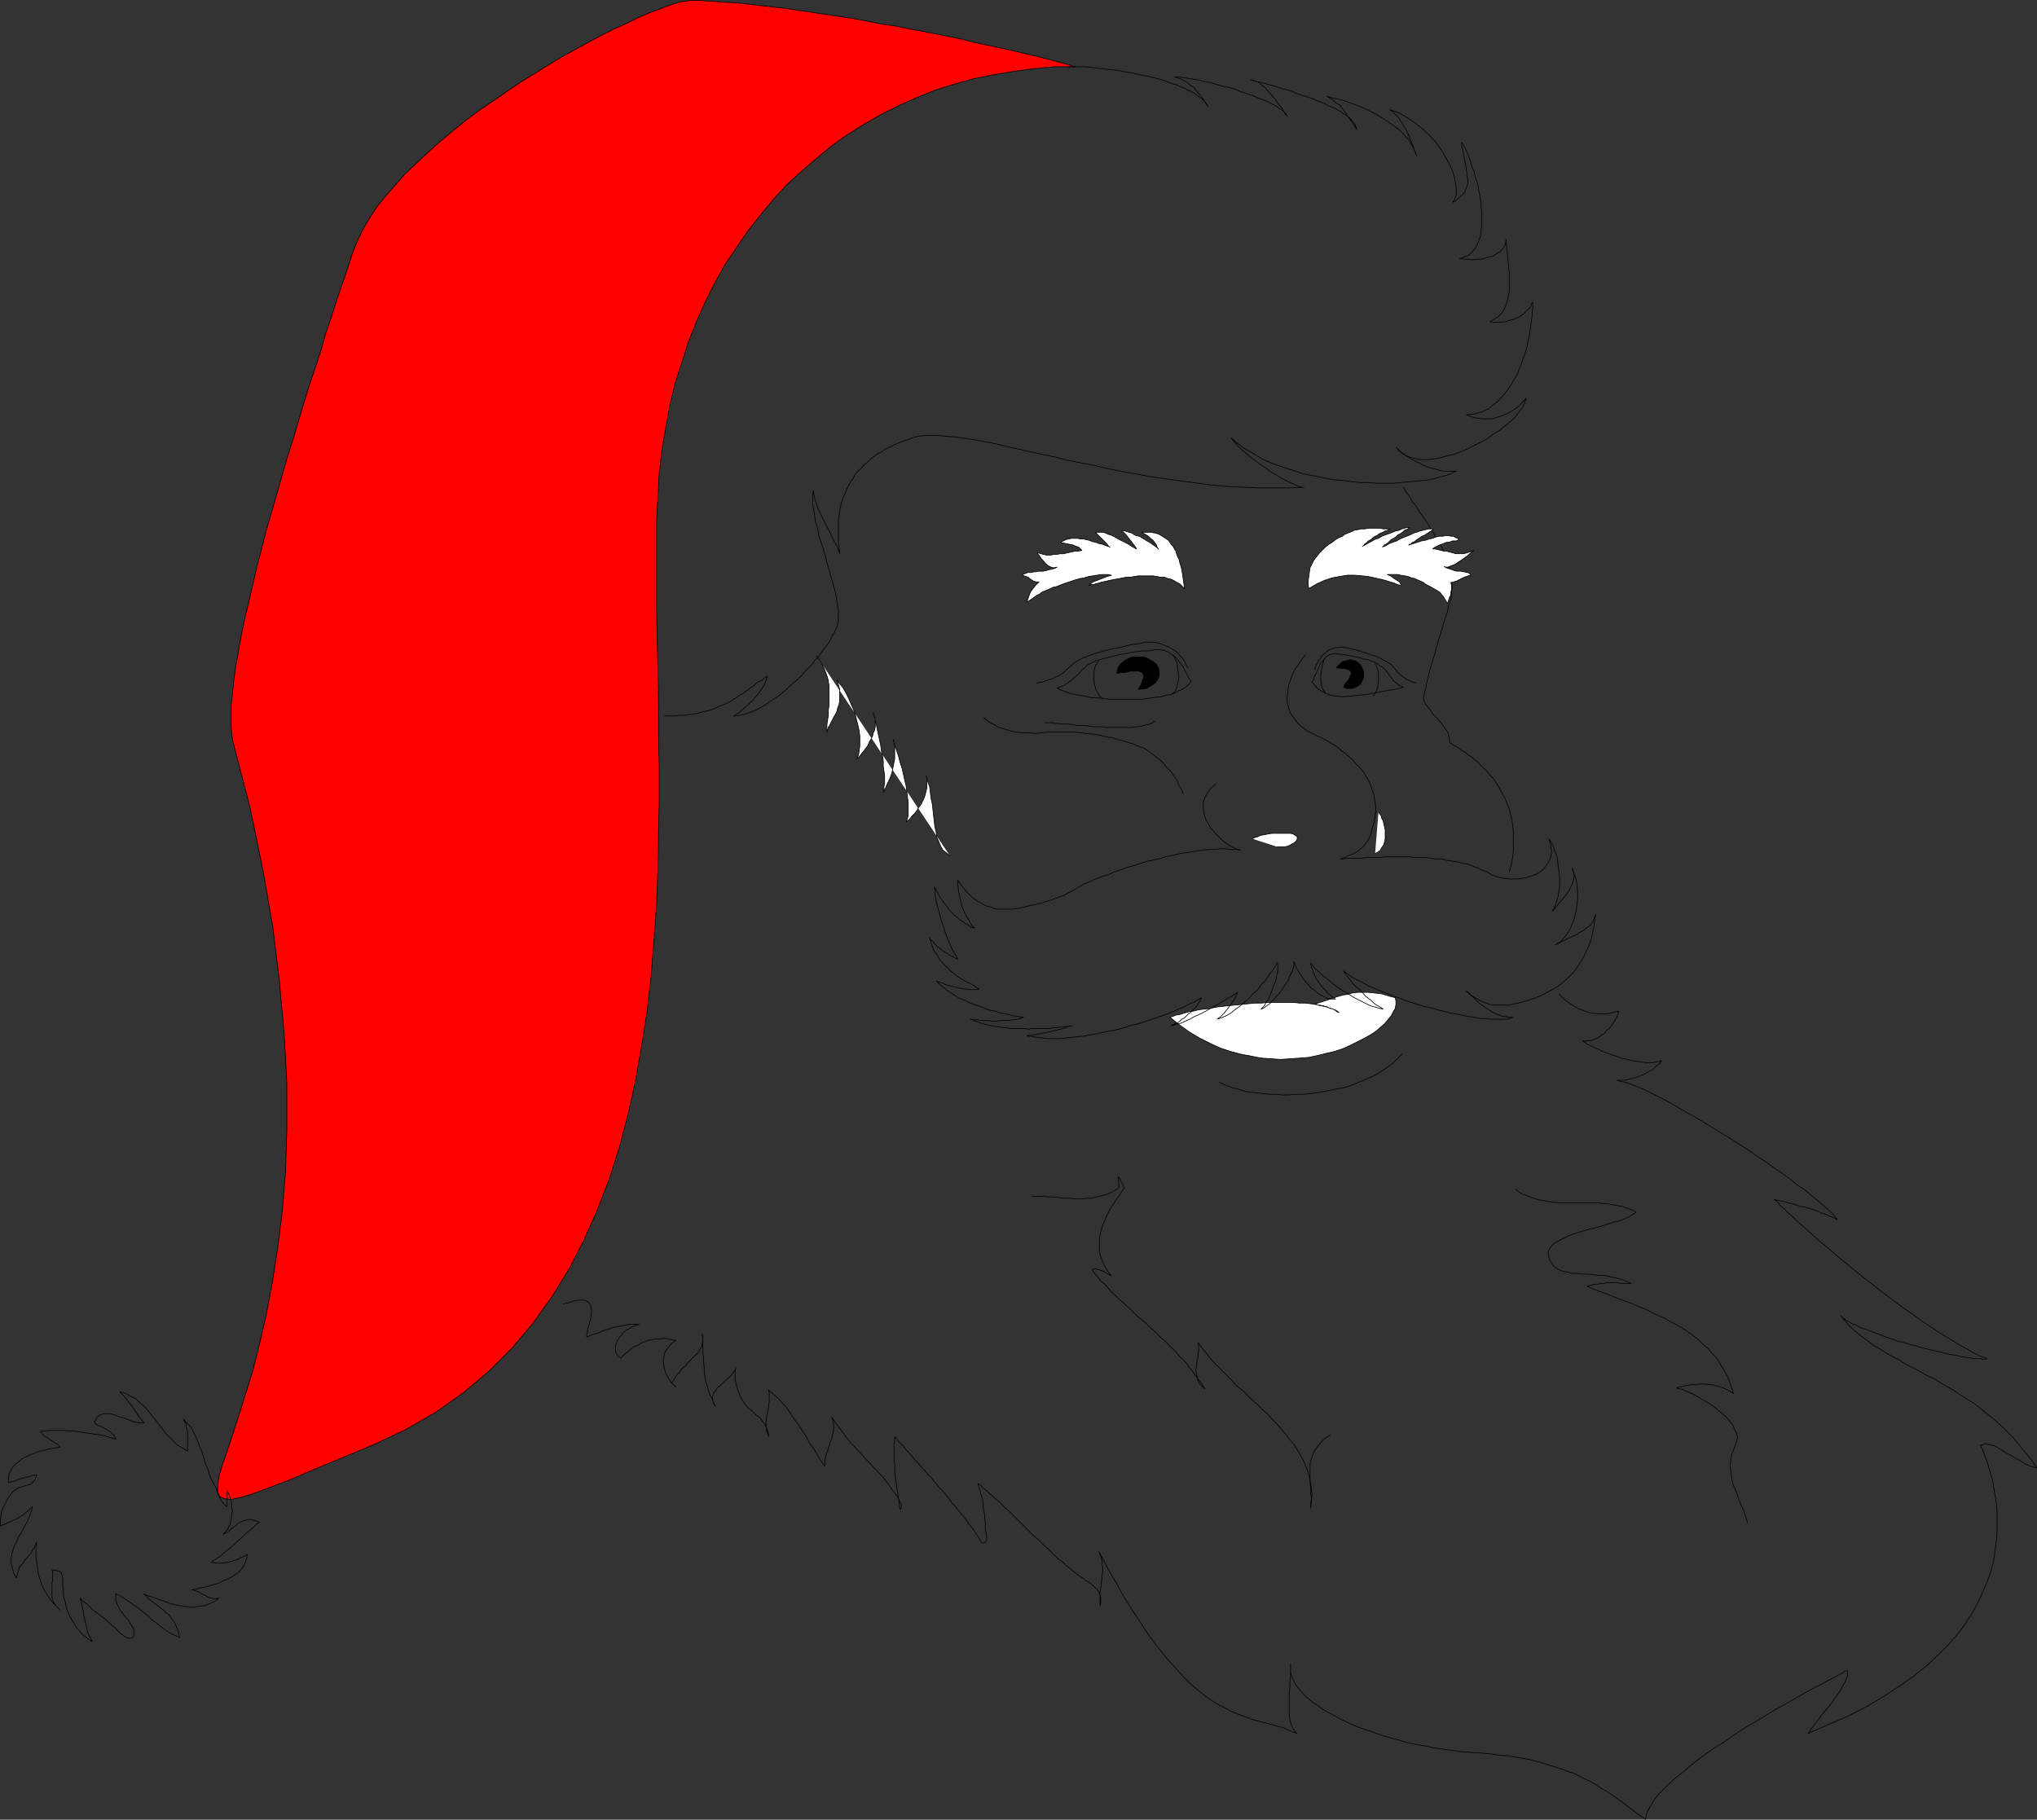 <?xml version="1.0" encoding="UTF-8" standalone="no"?>
<svg
   version="1.0"
   width="129.809mm"
   height="115.977mm"
   id="svg36"
   sodipodi:docname="Santa Face 09.wmf"
   xmlns:inkscape="http://www.inkscape.org/namespaces/inkscape"
   xmlns:sodipodi="http://sodipodi.sourceforge.net/DTD/sodipodi-0.dtd"
   xmlns="http://www.w3.org/2000/svg"
   xmlns:svg="http://www.w3.org/2000/svg">
  <rect width="100%" height="100%" fill="#333333" stroke="none"/>
  <sodipodi:namedview
     id="namedview36"
     pagecolor="#ffffff"
     bordercolor="#000000"
     borderopacity="0.25"
     inkscape:showpageshadow="2"
     inkscape:pageopacity="0.0"
     inkscape:pagecheckerboard="0"
     inkscape:deskcolor="#d1d1d1"
     inkscape:document-units="mm" />
  <defs
     id="defs1">
    <pattern
       id="WMFhbasepattern"
       patternUnits="userSpaceOnUse"
       width="6"
       height="6"
       x="0"
       y="0" />
  </defs>
  <path
     style="fill:#ffffff;fill-opacity:1;fill-rule:evenodd;stroke:none"
     d="m 336.047,240.336 0.162,0.808 v 0.808 l -0.162,0.969 -0.485,0.808 -0.485,0.969 -0.808,0.969 -0.808,0.969 -1.131,0.969 -1.131,0.969 -1.293,0.808 -1.454,0.808 -1.616,0.808 -1.616,0.808 -1.778,0.808 -1.939,0.646 -2.101,0.485 -1.939,0.485 -2.262,0.485 -2.101,0.162 -2.262,0.162 -2.424,0.162 -2.262,-0.162 -2.424,-0.162 -2.424,-0.485 -2.586,-0.485 -2.424,-0.646 -2.424,-0.808 -2.424,-1.131 -2.586,-1.293 -2.424,-1.454 -2.262,-1.616 -2.424,-1.939 0.646,-0.162 0.808,-0.323 0.97,-0.162 0.97,-0.323 1.131,-0.323 1.131,-0.162 1.293,-0.323 1.293,-0.162 1.454,-0.162 1.454,-0.323 1.454,-0.162 1.454,-0.162 1.616,-0.162 1.616,-0.162 1.616,-0.162 1.616,-0.162 h 1.616 l 1.454,-0.162 h 1.616 1.616 1.454 1.454 l 1.454,0.162 h 1.454 l 1.293,0.162 1.131,0.162 1.293,0.323 0.97,0.162 0.97,0.323 0.97,0.323 0.808,0.323 0.646,0.485 -0.485,-0.162 -0.323,-0.323 -0.323,-0.162 -0.323,-0.162 -0.323,-0.162 h -0.323 l -0.323,-0.162 -0.323,-0.162 -0.323,-0.162 h -0.323 l -0.323,-0.162 h -0.485 l -0.323,-0.162 h -0.485 l -0.485,-0.162 h -0.485 l 0.97,-0.323 0.97,-0.323 0.97,-0.323 0.97,-0.323 0.97,-0.323 0.97,-0.323 1.131,-0.323 1.131,-0.162 1.131,-0.323 1.293,-0.162 h 1.293 1.293 l 1.454,0.162 1.616,0.162 1.616,0.485 z"
     id="path1" />
  <path
     style="fill:none;stroke:#000000;stroke-width:0.162px;stroke-linecap:round;stroke-linejoin:round;stroke-miterlimit:4;stroke-dasharray:none;stroke-opacity:1"
     d="m 336.047,240.336 v 0 l 0.162,0.808 v 0.808 l -0.162,0.969 -0.485,0.808 -0.485,0.969 -0.808,0.969 -0.808,0.969 -1.131,0.969 -1.131,0.969 -1.293,0.808 -1.454,0.808 -1.616,0.808 -1.616,0.808 -1.778,0.808 -1.939,0.646 -2.101,0.485 -1.939,0.485 -2.262,0.485 -2.101,0.162 -2.262,0.162 -2.424,0.162 -2.262,-0.162 -2.424,-0.162 -2.424,-0.485 -2.586,-0.485 -2.424,-0.646 -2.424,-0.808 -2.424,-1.131 -2.586,-1.293 -2.424,-1.454 -2.262,-1.616 -2.424,-1.939 v 0 l 0.646,-0.162 0.808,-0.323 0.97,-0.162 0.97,-0.323 1.131,-0.323 1.131,-0.162 1.293,-0.323 1.293,-0.162 1.454,-0.162 1.454,-0.323 1.454,-0.162 1.454,-0.162 1.616,-0.162 1.616,-0.162 1.616,-0.162 1.616,-0.162 h 1.616 l 1.454,-0.162 h 1.616 1.616 1.454 1.454 l 1.454,0.162 h 1.454 l 1.293,0.162 1.131,0.162 1.293,0.323 0.97,0.162 0.97,0.323 0.97,0.323 0.808,0.323 0.646,0.485 v 0 l -0.485,-0.162 -0.323,-0.323 -0.323,-0.162 -0.323,-0.162 -0.323,-0.162 h -0.323 l -0.323,-0.162 -0.323,-0.162 -0.323,-0.162 h -0.323 l -0.323,-0.162 h -0.485 l -0.323,-0.162 h -0.485 l -0.485,-0.162 h -0.485 v 0 l 0.97,-0.323 0.97,-0.323 0.97,-0.323 0.97,-0.323 0.97,-0.323 0.97,-0.323 1.131,-0.323 1.131,-0.162 1.131,-0.323 1.293,-0.162 h 1.293 1.293 l 1.454,0.162 1.616,0.162 1.616,0.485 1.778,0.485"
     id="path2" />
  <path
     style="fill:#ff0000;fill-opacity:1;fill-rule:evenodd;stroke:none"
     d="m 258.964,16.076 h -5.01 l -5.01,0.485 -4.848,0.646 -4.848,0.808 -4.848,0.969 -4.525,1.293 -4.686,1.454 -4.363,1.777 -4.363,1.939 -4.202,2.1 -4.202,2.424 -3.878,2.424 -3.878,2.747 -3.717,3.07 -3.555,3.07 -3.555,3.231 -3.232,3.555 -3.07,3.716 -3.07,3.878 -2.747,4.039 -2.747,4.039 -2.424,4.362 -2.262,4.524 -2.101,4.686 -1.939,4.847 -1.616,5.009 -1.616,5.009 -1.293,5.332 -0.97,5.332 -0.97,5.655 -0.646,5.655 -0.323,5.655 -0.323,5.978 v 6.463 6.786 6.948 l 0.162,7.432 0.162,7.432 0.162,7.755 v 8.079 l 0.162,8.079 v 8.24 l -0.162,8.24 -0.162,8.402 -0.323,8.563 -0.646,8.402 -0.646,8.563 -0.97,8.402 -1.293,8.24 -1.454,8.24 -1.778,8.079 -2.101,8.079 -2.424,7.594 -2.909,7.594 -3.232,7.271 -3.555,6.948 -4.202,6.786 -4.525,6.301 -5.01,5.978 -5.656,5.655 -6.141,5.17 -6.626,4.686 -7.272,4.201 -7.918,3.716 -7.757,3.231 -6.626,2.747 -5.656,2.424 -4.686,1.777 -3.878,1.454 -3.07,0.969 -2.424,0.485 -1.616,-0.162 -1.131,-0.485 -0.485,-1.131 v -1.616 l 0.323,-2.262 0.808,-2.747 1.131,-3.231 1.293,-3.878 1.454,-4.524 1.616,-5.17 1.778,-5.655 1.616,-6.463 1.616,-6.948 1.454,-7.594 1.293,-8.402 1.131,-8.886 0.808,-9.694 0.323,-10.34 V 260.855 l -0.646,-11.795 -1.131,-12.441 -1.616,-13.41 -2.424,-13.895 -3.07,-14.864 -4.04,-15.511 -0.323,-1.777 -0.162,-2.1 v -2.585 -2.585 l 0.323,-2.908 0.323,-3.231 0.485,-3.393 0.646,-3.555 0.646,-3.716 0.808,-3.878 0.97,-4.039 0.97,-4.201 0.97,-4.201 1.131,-4.362 1.131,-4.524 1.293,-4.362 1.293,-4.524 1.293,-4.524 1.293,-4.524 1.454,-4.524 1.293,-4.362 1.293,-4.362 1.293,-4.201 1.454,-4.201 1.293,-4.039 1.131,-4.039 1.293,-3.716 1.131,-3.555 1.131,-3.393 1.131,-3.231 0.97,-2.908 0.808,-2.585 1.131,-2.747 1.293,-2.747 1.616,-2.747 1.778,-2.747 2.101,-2.585 2.424,-2.747 2.424,-2.747 2.747,-2.585 2.747,-2.585 2.909,-2.585 3.07,-2.585 3.232,-2.585 3.232,-2.424 3.394,-2.262 3.232,-2.262 3.394,-2.262 3.394,-2.1 3.394,-2.1 3.232,-1.939 3.232,-1.777 3.232,-1.777 3.07,-1.616 2.909,-1.454 2.909,-1.293 2.586,-1.293 2.586,-1.131 2.262,-0.808 2.101,-0.808 1.778,-0.646 1.616,-0.485 1.454,-0.162 0.97,-0.162 h 2.101 l 2.101,0.162 2.424,0.162 2.424,0.162 2.586,0.162 2.747,0.323 2.747,0.323 2.909,0.323 3.07,0.323 3.07,0.485 3.232,0.485 3.232,0.485 3.232,0.485 3.232,0.485 3.394,0.646 3.232,0.646 3.394,0.485 3.232,0.646 3.394,0.646 3.232,0.646 3.232,0.646 3.232,0.646 3.07,0.808 3.07,0.646 3.07,0.646 2.909,0.646 2.747,0.646 2.747,0.646 2.586,0.646 2.424,0.646 2.424,0.646 z"
     id="path3" />
  <path
     style="fill:none;stroke:#000000;stroke-width:0.162px;stroke-linecap:round;stroke-linejoin:round;stroke-miterlimit:4;stroke-dasharray:none;stroke-opacity:1"
     d="m 258.964,16.076 v 0 h -5.01 l -5.01,0.485 -4.848,0.646 -4.848,0.808 -4.848,0.969 -4.525,1.293 -4.686,1.454 -4.363,1.777 -4.363,1.939 -4.202,2.1 -4.202,2.424 -3.878,2.424 -3.878,2.747 -3.717,3.07 -3.555,3.07 -3.555,3.231 -3.232,3.555 -3.07,3.716 -3.07,3.878 -2.747,4.039 -2.747,4.039 -2.424,4.362 -2.262,4.524 -2.101,4.686 -1.939,4.847 -1.616,5.009 -1.616,5.009 -1.293,5.332 -0.97,5.332 -0.97,5.655 -0.646,5.655 -0.323,5.655 v 0 l -0.323,5.978 v 6.463 6.786 6.948 l 0.162,7.432 0.162,7.432 0.162,7.755 v 8.079 l 0.162,8.079 v 8.24 l -0.162,8.24 -0.162,8.402 -0.323,8.563 -0.646,8.402 -0.646,8.563 -0.97,8.402 -1.293,8.24 -1.454,8.24 -1.778,8.079 -2.101,8.079 -2.424,7.594 -2.909,7.594 -3.232,7.271 -3.555,6.948 -4.202,6.786 -4.525,6.301 -5.01,5.978 -5.656,5.655 -6.141,5.17 -6.626,4.686 -7.272,4.201 -7.918,3.716 v 0 l -7.757,3.231 -6.626,2.747 -5.656,2.424 -4.686,1.777 -3.878,1.454 -3.07,0.969 -2.424,0.485 -1.616,-0.162 -1.131,-0.485 -0.485,-1.131 v -1.616 l 0.323,-2.262 0.808,-2.747 1.131,-3.231 1.293,-3.878 1.454,-4.524 1.616,-5.17 1.778,-5.655 1.616,-6.463 1.616,-6.948 1.454,-7.594 1.293,-8.402 1.131,-8.886 0.808,-9.694 0.323,-10.34 V 260.855 l -0.646,-11.795 -1.131,-12.441 -1.616,-13.41 -2.424,-13.895 -3.07,-14.864 -4.04,-15.511 v 0 l -0.323,-1.777 -0.162,-2.1 v -2.585 -2.585 l 0.323,-2.908 0.323,-3.231 0.485,-3.393 0.646,-3.555 0.646,-3.716 0.808,-3.878 0.97,-4.039 0.97,-4.201 0.97,-4.201 1.131,-4.362 1.131,-4.524 1.293,-4.362 1.293,-4.524 1.293,-4.524 1.293,-4.524 1.454,-4.524 1.293,-4.362 1.293,-4.362 1.293,-4.201 1.454,-4.201 1.293,-4.039 1.131,-4.039 1.293,-3.716 1.131,-3.555 1.131,-3.393 1.131,-3.231 0.97,-2.908 0.808,-2.585 v 0 l 1.131,-2.747 1.293,-2.747 1.616,-2.747 1.778,-2.747 2.101,-2.585 2.424,-2.747 2.424,-2.747 2.747,-2.585 2.747,-2.585 2.909,-2.585 3.07,-2.585 3.232,-2.585 3.232,-2.424 3.394,-2.262 3.232,-2.262 3.394,-2.262 3.394,-2.1 3.394,-2.1 3.232,-1.939 3.232,-1.777 3.232,-1.777 3.07,-1.616 2.909,-1.454 2.909,-1.293 2.586,-1.293 2.586,-1.131 2.262,-0.808 2.101,-0.808 1.778,-0.646 1.616,-0.485 1.454,-0.162 0.97,-0.162 v 0 h 2.101 l 2.101,0.162 2.424,0.162 2.424,0.162 2.586,0.162 2.747,0.323 2.747,0.323 2.909,0.323 3.07,0.323 3.07,0.485 3.232,0.485 3.232,0.485 3.232,0.485 3.232,0.485 3.394,0.646 3.232,0.646 3.394,0.485 3.232,0.646 3.394,0.646 3.232,0.646 3.232,0.646 3.232,0.646 3.07,0.808 3.07,0.646 3.07,0.646 2.909,0.646 2.747,0.646 2.747,0.646 2.586,0.646 2.424,0.646 2.424,0.646 2.101,0.646"
     id="path4" />
  <path
     style="fill:none;stroke:#000000;stroke-width:0.162px;stroke-linecap:round;stroke-linejoin:round;stroke-miterlimit:4;stroke-dasharray:none;stroke-opacity:1"
     d="m 257.348,16.076 v 0 h 1.454 1.293 1.293 l 1.454,0.162 1.454,0.162 1.293,0.162 1.454,0.162 1.454,0.162 1.293,0.162 1.454,0.323 1.293,0.162 1.293,0.323 1.293,0.323 1.293,0.162 1.293,0.323 1.293,0.323 1.131,0.323 1.131,0.485 0.97,0.323 1.131,0.323 0.97,0.485 0.97,0.323 0.808,0.485 0.808,0.323 0.808,0.485 0.646,0.485 0.646,0.485 0.485,0.323 0.485,0.485 0.485,0.485 0.162,0.323 0.323,0.485 v 0 l -0.485,-0.646 -0.485,-0.646 -0.323,-0.646 -0.485,-0.646 -0.485,-0.485 -0.323,-0.485 -0.485,-0.485 -0.323,-0.485 -0.485,-0.323 -0.485,-0.323 -0.485,-0.485 -0.646,-0.323 -0.485,-0.323 -0.646,-0.323 -0.646,-0.162 -0.808,-0.323 v 0 h 0.97 l 0.97,0.162 0.97,0.162 0.97,0.162 1.131,0.162 0.97,0.162 1.131,0.323 1.131,0.162 1.131,0.323 1.131,0.323 0.97,0.323 1.131,0.162 1.131,0.323 1.131,0.323 0.97,0.485 1.131,0.323 0.97,0.323 0.97,0.323 0.97,0.485 0.97,0.323 0.808,0.323 0.808,0.323 0.808,0.485 0.646,0.323 0.646,0.323 0.646,0.485 0.485,0.323 0.485,0.323 0.323,0.323 0.323,0.323 0.162,0.323 0.162,0.323 v 0 l -0.646,-0.808 -0.485,-0.969 -0.646,-0.808 -0.646,-0.808 -0.485,-0.808 -0.646,-0.646 -0.485,-0.646 -0.646,-0.646 -0.485,-0.646 -0.646,-0.485 -0.485,-0.485 -0.485,-0.323 -0.485,-0.323 -0.485,-0.162 -0.485,-0.162 h -0.485 v 0 l 1.131,0.323 1.131,0.162 1.131,0.323 1.131,0.323 1.131,0.323 0.97,0.323 1.131,0.323 1.131,0.323 1.131,0.323 0.97,0.485 1.131,0.323 0.97,0.323 0.97,0.323 0.97,0.323 0.97,0.485 0.97,0.323 0.808,0.323 0.808,0.485 0.808,0.323 0.808,0.323 0.808,0.485 0.646,0.323 0.646,0.485 0.646,0.323 0.485,0.485 0.485,0.323 0.323,0.485 0.485,0.485 0.323,0.485 0.162,0.323 0.162,0.485 0.162,0.485 v 0 l -0.646,-0.969 -0.646,-0.969 -0.485,-0.646 -0.485,-0.646 -0.323,-0.646 -0.323,-0.485 -0.323,-0.485 -0.323,-0.323 -0.323,-0.485 -0.323,-0.323 -0.323,-0.162 -0.485,-0.323 -0.323,-0.323 -0.485,-0.485 -0.646,-0.323 -0.808,-0.485 v 0 l 1.616,0.485 1.616,0.323 1.616,0.485 1.778,0.646 1.616,0.646 1.778,0.808 1.616,0.808 1.616,0.969 1.454,0.969 1.454,0.969 1.454,1.131 1.131,1.131 0.97,1.131 0.808,1.293 0.646,1.293 0.485,1.293 v 0 l -0.323,-0.808 -0.323,-0.969 -0.323,-0.808 -0.323,-0.808 -0.323,-0.808 -0.323,-0.808 -0.323,-0.646 -0.323,-0.808 -0.485,-0.646 -0.323,-0.646 -0.485,-0.646 -0.323,-0.646 -0.646,-0.646 -0.485,-0.485 -0.485,-0.485 -0.646,-0.485 v 0 l 2.262,0.808 1.939,1.131 1.939,1.293 1.778,1.454 1.616,1.454 1.454,1.616 1.293,1.777 0.97,1.616 0.97,1.777 0.808,1.616 0.485,1.616 0.323,1.616 0.162,1.454 v 1.131 l -0.323,1.131 -0.485,0.808 v 0 l 0.646,-0.323 0.485,-0.485 0.485,-0.323 0.323,-0.323 0.485,-0.485 0.323,-0.323 0.162,-0.323 0.162,-0.485 0.162,-0.323 0.162,-0.485 0.162,-0.485 v -0.646 -0.646 l -0.162,-0.646 v -0.808 l -0.162,-0.808 v 0 l -0.162,-0.969 -0.162,-0.808 -0.162,-0.969 -0.162,-0.808 -0.162,-0.808 -0.162,-0.646 -0.162,-0.485 v -0.485 -0.323 -0.162 l 0.162,0.162 0.162,0.323 0.323,0.485 0.323,0.646 0.485,1.131 0.485,1.293 v 0 l 0.323,0.808 0.162,0.808 0.323,0.808 0.323,0.808 0.162,0.969 0.323,0.808 0.323,0.969 0.162,0.969 0.162,0.969 0.162,0.808 0.162,0.969 0.162,0.969 v 0.969 l 0.162,0.969 v 0.808 0.969 0.969 0.808 l -0.162,0.808 v 0.808 l -0.162,0.808 -0.323,0.808 -0.162,0.646 -0.323,0.646 -0.323,0.646 -0.485,0.485 -0.323,0.485 -0.485,0.485 -0.646,0.485 -0.646,0.162 -0.646,0.323 -0.646,0.162 v 0 l 1.131,0.162 h 0.97 l 0.97,0.162 0.97,-0.162 h 0.97 l 0.97,-0.162 0.808,-0.323 0.97,-0.162 0.646,-0.323 0.646,-0.485 0.646,-0.323 0.485,-0.485 0.485,-0.646 0.323,-0.646 0.162,-0.646 v -0.646 0 l 0.162,1.616 0.162,1.616 0.162,1.616 0.162,1.616 0.162,1.616 v 1.454 1.454 1.293 l -0.162,1.293 -0.323,1.293 -0.323,1.131 -0.485,0.969 -0.646,0.969 -0.808,0.808 -0.97,0.646 -0.97,0.485 v 0 l 0.646,0.162 h 0.808 0.808 0.808 l 0.808,-0.162 0.808,-0.323 0.808,-0.162 0.808,-0.323 0.808,-0.323 0.646,-0.485 0.646,-0.485 0.485,-0.485 0.485,-0.485 0.485,-0.485 0.162,-0.646 0.323,-0.485 v 0 1.131 l -0.162,1.131 v 1.131 l -0.162,1.131 -0.162,1.131 -0.162,1.293 -0.162,1.131 -0.323,1.131 -0.162,1.131 -0.323,1.131 -0.323,1.131 -0.485,1.131 -0.323,1.131 -0.485,1.131 -0.323,0.969 -0.485,0.969 -0.646,0.969 -0.485,0.969 -0.646,0.969 -0.646,0.808 -0.646,0.808 -0.646,0.646 -0.646,0.808 -0.808,0.646 -0.646,0.485 -0.808,0.646 -0.808,0.323 -0.808,0.485 -0.97,0.162 -0.808,0.323 h -0.97 l -0.97,0.162 v 0 l 1.293,0.485 1.293,0.323 1.293,0.162 h 1.131 1.131 l 1.131,-0.323 0.97,-0.323 0.97,-0.323 0.97,-0.485 0.808,-0.485 0.808,-0.485 0.646,-0.485 0.646,-0.646 0.485,-0.485 0.485,-0.485 0.323,-0.485 v 0 l -0.162,0.646 -0.323,0.808 -0.323,0.646 -0.485,0.808 -0.646,0.808 -0.646,0.808 -0.808,0.808 -0.97,0.808 -0.97,0.808 -0.97,0.808 -1.131,0.646 -1.131,0.808 -1.131,0.808 -1.293,0.646 -1.293,0.646 -1.293,0.646 -1.293,0.646 -1.293,0.485 -1.293,0.485 -1.293,0.323 -1.293,0.323 -1.293,0.323 -1.131,0.162 -1.293,0.162 h -1.131 l -1.131,-0.162 -0.97,-0.162 -0.97,-0.323 -0.97,-0.323 -0.808,-0.485 -0.808,-0.646 -0.646,-0.808 v 0 l 0.808,0.808 0.808,0.646 0.97,0.646 0.97,0.646 0.97,0.485 0.97,0.485 0.97,0.485 1.131,0.485 0.97,0.323 0.97,0.162 0.97,0.323 0.97,0.162 h 0.808 0.808 0.646 0.646 v 0 l -0.808,0.323 -0.97,0.485 -1.131,0.323 -1.131,0.323 -1.293,0.323 -1.454,0.323 -1.454,0.162 -1.616,0.162 -1.778,0.162 -1.778,0.162 -1.778,0.162 h -1.939 -1.939 l -1.939,-0.162 h -1.939 l -2.101,-0.162 -1.939,-0.323 -2.101,-0.162 -2.101,-0.323 -2.101,-0.485 -1.939,-0.323 -2.101,-0.485 -1.939,-0.646 -1.939,-0.646 -1.939,-0.646 -1.778,-0.646 -1.778,-0.808 -1.616,-0.969 -1.616,-0.969 -1.616,-0.969 -1.454,-1.131 -1.293,-1.131 v 0 l 0.646,0.808 0.646,0.808 0.97,0.969 1.131,0.969 1.131,0.969 1.293,0.969 1.293,0.969 1.454,0.969 1.293,0.969 1.454,0.808 1.293,0.808 1.293,0.646 1.131,0.485 0.97,0.485 0.97,0.323 h 0.646 v 0 l -3.717,0.162 h -3.555 -3.555 l -3.717,-0.162 -3.717,-0.162 -3.555,-0.323 -3.717,-0.485 -3.555,-0.485 -3.555,-0.485 -3.555,-0.485 -3.555,-0.646 -3.555,-0.646 -3.394,-0.646 -3.394,-0.808 -3.394,-0.646 -3.232,-0.646 -3.232,-0.808 -3.07,-0.646 -2.909,-0.646 -2.909,-0.646 -2.909,-0.646 -2.586,-0.646 -2.586,-0.485 -2.586,-0.485 -2.262,-0.323 -2.262,-0.323 -2.101,-0.162 -1.939,-0.162 h -1.778 -1.616 l -1.454,0.162 -1.293,0.323 v 0 l -1.131,0.485 -1.131,0.323 -1.131,0.485 -1.131,0.485 -0.97,0.485 -1.131,0.485 -0.808,0.646 -0.97,0.485 -0.97,0.646 -0.808,0.646 -0.808,0.808 -0.808,0.646 -0.646,0.808 -0.808,0.646 -0.646,0.808 -0.485,0.969 -0.646,0.808 -0.485,0.969 -0.485,0.969 -0.323,0.969 -0.485,0.969 -0.323,0.969 -0.323,1.131 -0.162,1.131 -0.162,1.131 -0.162,1.131 v 1.293 1.293 1.293 1.293 l 0.162,1.293 0.162,1.454 v 0 l -0.323,-0.969 -0.485,-1.131 -0.646,-1.131 -0.485,-0.969 -0.485,-1.131 -0.646,-1.131 -0.485,-0.969 -0.485,-0.969 -0.485,-1.131 -0.485,-0.808 -0.323,-0.969 -0.323,-0.969 -0.323,-0.808 -0.162,-0.808 -0.162,-0.646 v -0.646 0 l -0.162,0.808 v 0.808 0.969 0.808 l 0.162,0.969 0.162,0.969 0.162,1.131 0.162,1.131 0.323,0.969 0.323,1.131 0.162,1.131 0.323,1.131 0.485,1.293 0.323,1.131 0.323,1.131 0.323,1.131 0.323,1.293 0.323,1.131 0.323,1.131 0.323,1.131 0.323,1.131 0.323,1.131 0.323,1.131 0.162,0.969 0.162,1.131 0.162,0.969 0.162,0.969 v 0.808 0.969 0.808 l -0.162,0.646 -0.162,0.808 v 0 l -0.323,0.646 -0.323,0.808 -0.485,0.646 -0.323,0.808 -0.485,0.808 -0.646,0.969 -0.646,0.808 -0.646,0.808 -0.646,0.969 -0.808,0.808 -0.646,0.969 -0.808,0.808 -0.97,0.969 -0.808,0.969 -0.808,0.808 -0.97,0.808 -0.97,0.808 -0.808,0.808 -0.97,0.808 -0.97,0.808 -0.97,0.646 -0.97,0.646 -0.97,0.646 -0.97,0.646 -0.97,0.485 -0.808,0.485 -0.97,0.323 -0.808,0.323 -0.97,0.323 -0.808,0.162 -0.808,0.162 h -0.808 v 0 l 0.485,-0.323 0.646,-0.323 0.485,-0.485 0.646,-0.485 0.485,-0.485 0.646,-0.485 0.646,-0.646 0.646,-0.646 0.485,-0.646 0.646,-0.646 0.485,-0.646 0.485,-0.808 0.485,-0.646 0.323,-0.808 0.323,-0.808 0.162,-0.646 v 0 l -0.646,0.323 -0.485,0.485 -0.646,0.323 -0.646,0.323 -0.485,0.485 -0.485,0.485 -0.646,0.323 -0.485,0.485 -0.646,0.323 -0.485,0.485 -0.646,0.323 -0.646,0.323 -0.485,0.485 -0.646,0.323 -0.646,0.485 -0.646,0.323 -0.646,0.323 -0.808,0.323 -0.808,0.323 -0.646,0.323 -0.808,0.323 -0.808,0.323 -0.97,0.162 -0.808,0.162 -0.97,0.323 -1.131,0.162 -0.97,0.162 -1.131,0.162 h -1.131 l -1.131,0.162 h -1.293 -1.293"
     id="path5" />
  <path
     style="fill:#ffffff;fill-opacity:1;fill-rule:evenodd;stroke:none"
     d="m 196.748,158.096 0.808,1.131 0.646,1.131 0.485,1.131 0.485,1.293 0.323,1.131 0.162,1.293 v 1.131 1.293 1.293 1.131 l -0.162,1.131 v 1.131 l -0.162,1.131 -0.162,1.131 v 0.969 0.969 l 0.162,-0.646 0.162,-0.646 0.323,-0.485 0.323,-0.646 0.323,-0.646 0.323,-0.646 0.485,-0.808 0.323,-0.646 0.162,-0.808 0.323,-0.808 0.162,-0.808 v -0.969 -0.969 -0.969 l -0.323,-1.131 -0.323,-1.131 0.646,0.969 0.808,0.969 0.646,1.131 0.646,1.293 0.485,1.131 0.646,1.454 0.485,1.293 0.323,1.293 0.323,1.293 0.323,1.454 0.162,1.293 v 1.131 1.293 l -0.162,1.131 -0.162,1.131 -0.485,0.808 0.646,-0.485 0.485,-0.646 0.646,-0.808 0.485,-0.646 0.485,-0.646 0.323,-0.808 0.485,-0.808 0.323,-0.646 0.162,-0.808 0.323,-0.646 0.162,-0.808 v -0.646 -0.808 -0.646 l -0.323,-0.646 -0.162,-0.646 0.485,1.616 0.323,1.616 0.323,1.616 0.323,1.454 0.323,1.454 0.162,1.293 0.323,1.454 0.162,1.131 v 1.293 l 0.162,1.131 0.162,1.131 v 0.969 0.808 l -0.162,0.808 v 0.808 l -0.162,0.646 0.485,-0.969 0.485,-1.131 0.485,-0.969 0.323,-0.808 0.323,-0.969 0.162,-0.808 0.162,-0.808 0.162,-0.808 0.162,-0.808 v -0.808 -0.646 -0.646 -0.808 l -0.162,-0.646 -0.162,-0.646 v -0.485 l 0.323,1.293 0.485,1.454 0.485,1.454 0.323,1.293 0.485,1.454 0.323,1.454 0.323,1.454 0.323,1.293 0.162,1.293 0.162,1.293 0.162,1.293 v 1.131 0.969 1.131 l -0.162,0.808 -0.323,0.808 0.808,-0.646 0.646,-0.808 0.646,-0.646 0.485,-0.646 0.485,-0.808 0.485,-0.646 0.323,-0.646 0.323,-0.646 0.323,-0.808 0.162,-0.646 0.162,-0.646 0.162,-0.646 v -0.646 -0.808 -0.646 l -0.162,-0.808 0.323,1.293 0.485,1.293 0.162,1.293 0.162,1.454 0.323,1.454 0.162,1.454 0.162,1.454 0.162,1.454 0.162,1.293 0.323,1.293 0.162,1.131 0.485,1.131 0.485,1.131 0.485,0.808 0.808,0.646 0.808,0.646 z"
     id="path6" />
  <path
     style="fill:none;stroke:#000000;stroke-width:0.162px;stroke-linecap:round;stroke-linejoin:round;stroke-miterlimit:4;stroke-dasharray:none;stroke-opacity:1"
     d="m 196.748,158.096 v 0 l 0.808,1.131 0.646,1.131 0.485,1.131 0.485,1.293 0.323,1.131 0.162,1.293 v 1.131 1.293 1.293 1.131 l -0.162,1.131 v 1.131 l -0.162,1.131 -0.162,1.131 v 0.969 0.969 0 l 0.162,-0.646 0.162,-0.646 0.323,-0.485 0.323,-0.646 0.323,-0.646 0.323,-0.646 0.485,-0.808 0.323,-0.646 0.162,-0.808 0.323,-0.808 0.162,-0.808 v -0.969 -0.969 -0.969 l -0.323,-1.131 -0.323,-1.131 v 0 l 0.646,0.969 0.808,0.969 0.646,1.131 0.646,1.293 0.485,1.131 0.646,1.454 0.485,1.293 0.323,1.293 0.323,1.293 0.323,1.454 0.162,1.293 v 1.131 1.293 l -0.162,1.131 -0.162,1.131 -0.485,0.808 v 0 l 0.646,-0.485 0.485,-0.646 0.646,-0.808 0.485,-0.646 0.485,-0.646 0.323,-0.808 0.485,-0.808 0.323,-0.646 0.162,-0.808 0.323,-0.646 0.162,-0.808 v -0.646 -0.808 -0.646 l -0.323,-0.646 -0.162,-0.646 v 0 l 0.485,1.616 0.323,1.616 0.323,1.616 0.323,1.454 0.323,1.454 0.162,1.293 0.323,1.454 0.162,1.131 v 1.293 l 0.162,1.131 0.162,1.131 v 0.969 0.808 l -0.162,0.808 v 0.808 l -0.162,0.646 v 0 l 0.485,-0.969 0.485,-1.131 0.485,-0.969 0.323,-0.808 0.323,-0.969 0.162,-0.808 0.162,-0.808 0.162,-0.808 0.162,-0.808 v -0.808 -0.646 -0.646 -0.808 l -0.162,-0.646 -0.162,-0.646 v -0.485 0 l 0.323,1.293 0.485,1.454 0.485,1.454 0.323,1.293 0.485,1.454 0.323,1.454 0.323,1.454 0.323,1.293 0.162,1.293 0.162,1.293 0.162,1.293 v 1.131 0.969 1.131 l -0.162,0.808 -0.323,0.808 v 0 l 0.808,-0.646 0.646,-0.808 0.646,-0.646 0.485,-0.646 0.485,-0.808 0.485,-0.646 0.323,-0.646 0.323,-0.646 0.323,-0.808 0.162,-0.646 0.162,-0.646 0.162,-0.646 v -0.646 -0.808 -0.646 l -0.162,-0.808 v 0 l 0.323,1.293 0.485,1.293 0.162,1.293 0.162,1.454 0.323,1.454 0.162,1.454 0.162,1.454 0.162,1.454 0.162,1.293 0.323,1.293 0.162,1.131 0.485,1.131 0.485,1.131 0.485,0.808 0.808,0.646 0.808,0.646"
     id="path7" />
  <path
     style="fill:none;stroke:#000000;stroke-width:0.162px;stroke-linecap:round;stroke-linejoin:round;stroke-miterlimit:4;stroke-dasharray:none;stroke-opacity:1"
     d="m 337.986,117.381 v 0 l 0.323,0.485 0.323,0.646 0.485,0.646 0.485,0.646 0.323,0.646 0.485,0.646 0.646,0.808 0.485,0.808 0.485,0.808 0.646,0.808 0.485,0.808 0.646,0.808 0.485,0.969 0.646,0.808 0.485,0.969 0.485,0.808 0.646,0.969 0.485,0.969 0.485,0.969 0.323,0.969 0.485,0.969 0.323,1.131 0.323,0.969 0.323,0.969 0.162,0.969 0.162,0.969 v 0.969 l 0.162,1.131 -0.162,0.969 v 0.969 l -0.162,0.969 -0.323,0.969 v 0 l -0.323,0.969 -0.162,0.969 -0.323,0.969 -0.323,0.969 -0.323,0.808 -0.162,0.969 -0.323,0.808 -0.323,0.969 -0.162,0.808 -0.323,0.808 -0.162,0.808 -0.323,0.808 -0.162,0.808 -0.162,0.808 -0.323,0.646 -0.162,0.808 -0.162,0.646 -0.323,0.808 -0.162,0.646 -0.162,0.646 -0.162,0.646 -0.162,0.646 -0.162,0.646 -0.162,0.646 -0.162,0.485 v 0.646 l -0.162,0.485 -0.162,0.646 -0.162,0.485 v 0.485 l -0.162,0.485 v 0.323 0 l 0.485,1.131 0.646,0.808 0.646,0.808 0.485,0.808 0.646,0.646 0.485,0.485 0.485,0.646 0.485,0.485 0.323,0.485 0.485,0.646 0.323,0.485 0.323,0.485 0.162,0.485 0.162,0.646 0.162,0.646 v 0.808 0 l 0.646,0.323 0.485,0.323 0.646,0.323 0.646,0.485 0.646,0.485 0.808,0.485 0.646,0.485 0.808,0.485 0.646,0.646 0.808,0.646 0.808,0.808 0.646,0.646 0.808,0.808 0.646,0.808 0.808,0.808 0.646,0.969 0.646,0.969 0.485,0.969 0.646,1.131 0.485,0.969 0.485,1.293 0.485,1.131 0.323,1.293 0.323,1.293 0.162,1.293 0.162,1.454 v 1.454 1.616 1.616 l -0.162,1.616 -0.323,1.777 -0.485,1.616"
     id="path8" />
  <path
     style="fill:none;stroke:#000000;stroke-width:0.162px;stroke-linecap:round;stroke-linejoin:round;stroke-miterlimit:4;stroke-dasharray:none;stroke-opacity:1"
     d="m 314.392,157.773 v 0 l -0.808,0.969 -0.808,1.293 -0.808,1.131 -0.646,1.293 -0.485,1.293 -0.485,1.293 -0.162,1.454 -0.162,1.293 v 1.293 l 0.323,1.454 0.485,1.293 0.808,1.131 0.97,1.293 1.293,1.131 1.454,0.969 1.939,0.969 v 0 l 0.485,0.162 0.646,0.323 0.646,0.323 0.646,0.323 0.646,0.485 0.646,0.323 0.808,0.485 0.646,0.485 0.646,0.646 0.808,0.485 0.646,0.646 0.646,0.485 0.646,0.646 0.646,0.808 0.646,0.646 0.646,0.646 0.646,0.808 0.485,0.808 0.485,0.808 0.485,0.969 0.323,0.808 0.323,0.969 0.323,0.969 0.162,0.969 0.162,0.969 0.162,1.131 v 0.969 l -0.162,1.131 -0.162,1.131 -0.323,1.131 -0.323,1.131 -0.323,1.293 v 0 l -0.323,0.646 -0.323,0.646 -0.485,0.646 -0.323,0.485 -0.485,0.485 -0.485,0.323 -0.485,0.485 -0.485,0.323 -0.485,0.323 -0.485,0.162 -0.485,0.162 -0.485,0.162 -0.485,0.323 -0.485,0.162 -0.485,0.162 -0.485,0.162 v 0 h 0.808 l 0.646,-0.162 h 0.808 0.97 0.97 0.97 l 0.97,-0.162 h 1.131 1.131 1.131 l 1.131,-0.162 h 1.131 1.293 1.131 1.293 1.293 l 1.293,0.162 h 1.131 1.293 l 1.293,0.162 1.293,0.162 h 1.293 l 1.131,0.323 1.131,0.162 1.293,0.162 1.131,0.323 1.131,0.162 0.97,0.323 1.131,0.485 0.97,0.323 0.97,0.485 0.97,0.323 v 0 l 1.293,0.808 1.454,0.485 1.454,0.323 1.616,0.162 h 1.454 l 1.454,-0.162 1.293,-0.323 1.454,-0.485 1.131,-0.485 0.97,-0.808 0.808,-0.969 0.646,-0.969 0.485,-1.131 0.162,-1.293 -0.162,-1.454 -0.485,-1.616 v 0 l 0.646,0.969 0.485,0.969 0.323,1.131 0.485,1.131 0.162,1.131 0.162,1.293 0.162,1.293 0.162,1.131 v 1.293 1.131 l -0.162,1.131 -0.162,1.131 -0.323,1.131 -0.323,0.969 -0.323,0.808 -0.485,0.808 v 0 l 0.646,-0.646 0.646,-0.808 0.485,-0.646 0.646,-0.646 0.485,-0.646 0.485,-0.646 0.485,-0.646 0.323,-0.646 0.323,-0.646 0.323,-0.646 0.162,-0.646 0.162,-0.646 0.162,-0.646 -0.162,-0.485 -0.162,-0.646 -0.162,-0.646 v 0 l 0.485,1.454 0.485,1.454 0.162,1.293 0.162,1.616 v 1.454 l -0.162,1.293 -0.162,1.454 -0.323,1.293 -0.323,1.293 -0.485,1.131 -0.485,1.131 -0.646,0.969 -0.646,0.808 -0.646,0.808 -0.646,0.485 -0.808,0.485 v 0 l 1.293,-0.646 0.97,-0.485 0.97,-0.485 0.97,-0.485 0.808,-0.323 0.646,-0.485 0.646,-0.323 0.646,-0.323 0.485,-0.485 0.485,-0.323 0.485,-0.323 0.323,-0.485 0.323,-0.485 0.162,-0.485 0.162,-0.485 0.323,-0.646 v 0 l -0.323,1.616 -0.162,1.454 -0.323,1.454 -0.323,1.454 -0.485,1.454 -0.646,1.293 -0.646,1.454 -0.808,1.293 -0.808,1.293 -0.97,1.293 -1.131,1.131 -1.293,1.131 -1.454,1.131 -1.454,0.808 -1.778,0.969 -1.778,0.808 v 0 l -1.939,0.646 -1.616,0.485 -1.616,0.323 -1.454,0.323 h -1.293 -1.131 -1.131 l -0.97,-0.162 -0.808,-0.323 -0.97,-0.323 -0.646,-0.323 -0.808,-0.485 -0.646,-0.323 -0.646,-0.485 -0.485,-0.485 -0.646,-0.485 v 0 l 0.808,0.808 0.97,0.808 0.808,0.808 0.646,0.646 0.808,0.485 0.808,0.646 0.646,0.323 0.646,0.485 0.646,0.323 0.646,0.323 0.646,0.162 0.646,0.323 h 0.646 l 0.646,0.162 h 0.485 0.646 v 0 l -0.646,0.323 -0.808,0.162 h -0.808 -0.97 -1.131 -1.131 l -1.131,-0.162 h -1.293 l -1.293,-0.323 -1.454,-0.162 -1.454,-0.323 -1.454,-0.323 -1.454,-0.162 -1.616,-0.485 -1.454,-0.323 -1.616,-0.485 -1.616,-0.323 -1.616,-0.485 -1.454,-0.485 -1.616,-0.485 -1.454,-0.646 -1.454,-0.485 -1.616,-0.646 -1.293,-0.485 -1.454,-0.646 -1.293,-0.485 -1.131,-0.646 -1.131,-0.646 -1.131,-0.485 -0.97,-0.646 -0.97,-0.646 -0.808,-0.646 v 0 l 0.323,0.646 0.485,0.485 0.485,0.646 0.646,0.808 0.485,0.646 0.646,0.646 0.808,0.646 0.646,0.646 0.646,0.808 0.808,0.646 0.646,0.485 0.646,0.646 0.646,0.485 0.646,0.323 0.485,0.323 0.485,0.323 v 0 l -0.808,-0.162 -1.131,-0.323 -1.131,-0.323 -1.293,-0.646 -1.293,-0.646 -1.293,-0.646 -1.293,-0.808 -1.293,-0.808 -1.293,-0.808 -1.293,-0.969 -1.131,-0.969 -1.131,-0.808 -0.97,-0.969 -0.97,-0.808 -0.646,-0.808 -0.485,-0.646 v 0 l 0.162,0.969 0.323,0.808 0.323,0.808 0.323,0.808 0.323,0.646 0.485,0.646 0.485,0.646 0.323,0.485 0.485,0.485 0.485,0.485 0.323,0.485 0.485,0.323 0.323,0.323 0.485,0.323 0.323,0.323 0.323,0.162 v 0 h -0.97 l -0.808,-0.162 -0.808,-0.323 -0.97,-0.485 -0.808,-0.485 -0.646,-0.646 -0.808,-0.485 -0.646,-0.808 -0.646,-0.646 -0.646,-0.808 -0.485,-0.808 -0.485,-0.646 -0.485,-0.808 -0.323,-0.646 -0.323,-0.808 -0.162,-0.485 v 0 0.808 l -0.162,0.808 -0.323,0.969 -0.485,0.808 -0.323,0.969 -0.646,0.969 -0.485,0.808 -0.646,0.969 -0.646,0.808 -0.646,0.646 -0.646,0.808 -0.646,0.646 -0.646,0.485 -0.646,0.485 -0.485,0.323 -0.485,0.162 v 0 l 0.323,-0.323 0.485,-0.485 0.323,-0.646 0.485,-0.646 0.323,-0.646 0.323,-0.808 0.323,-0.808 0.323,-0.969 0.323,-0.808 0.323,-0.808 0.162,-0.808 0.162,-0.808 0.162,-0.808 v -0.646 -0.646 l -0.162,-0.485 v 0 l -0.323,0.646 -0.485,0.808 -0.646,0.808 -0.646,0.969 -0.808,1.131 -0.97,0.969 -0.808,1.131 -1.131,0.969 -0.97,1.131 -1.131,0.969 -1.131,0.969 -1.131,0.808 -0.97,0.808 -1.131,0.646 -1.131,0.485 -0.97,0.323 v 0 l 0.323,-0.323 0.323,-0.162 0.323,-0.323 0.485,-0.485 0.323,-0.323 0.323,-0.485 0.323,-0.323 0.323,-0.485 0.323,-0.485 0.323,-0.485 0.323,-0.323 0.323,-0.485 0.162,-0.485 0.323,-0.485 0.162,-0.323 0.162,-0.485 v 0 l -0.646,0.485 -0.808,0.485 -0.97,0.485 -0.97,0.646 -1.131,0.646 -1.131,0.646 -1.131,0.646 -1.131,0.646 -1.293,0.646 -1.131,0.485 -1.131,0.646 -1.131,0.485 -0.97,0.485 -0.97,0.162 -0.808,0.323 -0.646,0.162 v 0 l 0.485,-0.323 0.485,-0.162 0.646,-0.323 0.485,-0.323 0.485,-0.485 0.646,-0.323 0.485,-0.485 0.485,-0.485 0.485,-0.323 0.485,-0.485 0.485,-0.485 0.485,-0.485 0.323,-0.646 0.323,-0.485 0.323,-0.485 0.162,-0.485 v 0 l -0.485,0.323 -0.646,0.323 -0.808,0.485 -0.808,0.323 -0.97,0.485 -0.97,0.485 -1.131,0.485 -1.131,0.485 -1.131,0.485 -1.454,0.485 -1.293,0.485 -1.454,0.485 -1.454,0.485 -1.454,0.485 -1.616,0.323 -1.454,0.485 -1.616,0.485 -1.616,0.323 -1.616,0.323 -1.616,0.323 -1.616,0.323 -1.616,0.323 -1.454,0.162 -1.616,0.162 -1.454,0.162 -1.616,0.162 h -1.454 -1.293 l -1.454,-0.162 -1.293,-0.162 -1.131,-0.162 -1.293,-0.162 v 0 l 0.646,-0.162 h 0.646 l 0.646,-0.162 0.646,-0.162 h 0.646 l 0.646,-0.162 0.808,-0.162 0.646,-0.162 0.646,-0.162 0.646,-0.162 0.808,-0.162 0.646,-0.162 0.646,-0.162 0.808,-0.323 0.646,-0.162 0.646,-0.162 v 0 l -0.808,0.162 h -0.646 l -0.808,0.162 h -0.808 l -0.808,0.162 h -0.808 l -0.808,0.162 h -0.97 -0.808 -0.808 -0.808 -0.808 l -0.808,0.162 -0.808,-0.162 h -0.97 -0.808 -0.808 -0.808 l -0.808,-0.162 h -0.808 l -0.646,-0.162 -0.808,-0.162 h -0.808 l -0.646,-0.162 -0.808,-0.162 -0.646,-0.162 -0.646,-0.162 -0.646,-0.162 -0.646,-0.323 -0.646,-0.162 -0.485,-0.323 -0.646,-0.162 v 0 l 0.808,0.162 h 0.97 l 0.808,0.162 h 0.97 0.808 l 0.97,0.162 h 0.97 l 0.97,-0.162 h 0.808 0.97 l 0.808,-0.162 h 0.808 l 0.646,-0.162 0.646,-0.162 0.485,-0.162 0.323,-0.162 v 0 l -1.778,-0.162 -1.939,-0.485 -1.616,-0.323 -1.616,-0.485 -1.616,-0.323 -1.454,-0.646 -1.454,-0.485 -1.454,-0.485 -1.131,-0.646 -1.293,-0.485 -1.131,-0.646 -0.97,-0.646 -0.97,-0.646 -0.97,-0.808 -0.808,-0.646 -0.808,-0.808 v 0 l 0.323,0.162 0.485,0.162 0.485,0.162 0.485,0.162 0.646,0.323 0.646,0.162 0.646,0.162 0.646,0.162 0.646,0.162 0.808,0.162 0.808,0.162 h 0.646 l 0.808,0.162 h 0.808 0.646 l 0.808,-0.162 v 0 l -0.646,-0.323 -0.646,-0.485 -0.808,-0.485 -0.808,-0.323 -0.808,-0.485 -0.808,-0.485 -0.97,-0.646 -0.808,-0.646 -0.808,-0.646 -0.808,-0.808 -0.808,-0.808 -0.808,-0.969 -0.646,-1.131 -0.808,-1.131 -0.485,-1.454 -0.485,-1.454 v 0 l 0.323,0.485 0.485,0.323 0.323,0.485 0.323,0.323 0.323,0.323 0.323,0.323 0.485,0.323 0.323,0.323 0.485,0.323 0.323,0.162 0.485,0.323 0.485,0.323 0.485,0.323 0.485,0.162 0.485,0.323 0.646,0.323 v 0 l -0.485,-0.969 -0.646,-0.969 -0.485,-1.131 -0.485,-1.131 -0.485,-1.131 -0.485,-1.293 -0.323,-1.131 -0.485,-1.293 -0.323,-1.293 -0.323,-1.131 -0.323,-1.131 -0.323,-1.131 -0.162,-1.131 -0.162,-0.969 v -0.808 l -0.162,-0.808 v 0 l 0.485,0.808 0.485,0.808 0.323,0.808 0.646,0.808 0.485,0.646 0.646,0.808 0.485,0.808 0.646,0.646 0.646,0.646 0.646,0.485 0.646,0.646 0.808,0.485 0.646,0.485 0.646,0.323 0.646,0.485 0.808,0.162 v 0 l -0.646,-0.646 -0.485,-0.808 -0.485,-0.808 -0.485,-0.808 -0.323,-0.646 -0.323,-0.808 -0.323,-0.808 -0.162,-0.808 -0.162,-0.646 -0.162,-0.808 -0.162,-0.646 -0.162,-0.646 v -0.646 l -0.162,-0.808 v -0.646 -0.485 0 l 0.485,0.646 0.485,0.646 0.485,0.646 0.485,0.646 0.485,0.485 0.485,0.485 0.485,0.485 0.646,0.485 0.485,0.323 0.485,0.323 0.646,0.323 0.485,0.323 0.646,0.323 0.646,0.162 0.646,0.162 0.646,0.323 v 0 l 0.808,0.162 h 0.97 1.293 1.131 l 1.454,-0.162 1.454,-0.323 1.454,-0.323 1.454,-0.323 1.454,-0.323 1.454,-0.485 1.454,-0.485 1.293,-0.485 1.293,-0.485 1.131,-0.646 0.97,-0.485 0.808,-0.485 v 0 l 0.485,-0.323 0.646,-0.323 0.485,-0.323 0.808,-0.323 0.808,-0.323 0.97,-0.485 0.97,-0.323 1.131,-0.485 1.131,-0.323 1.131,-0.485 1.293,-0.485 1.293,-0.485 1.454,-0.485 1.293,-0.323 1.454,-0.485 1.454,-0.485 1.616,-0.323 1.454,-0.323 1.454,-0.485 1.616,-0.323 1.454,-0.323 1.616,-0.323 1.454,-0.162 1.454,-0.323 1.454,-0.162 1.454,-0.162 h 1.454 l 1.293,-0.162 h 1.293 l 1.293,0.162 h 1.293 l 1.131,0.162 v 0 l -1.131,-0.323 -1.131,-0.485 -0.97,-0.646 -1.131,-0.808 -0.97,-0.969 -0.97,-0.969 -0.97,-1.131 -0.646,-1.131 -0.646,-1.131 -0.323,-1.293 -0.162,-1.293 v -1.293 l 0.323,-1.131 0.646,-1.131 0.808,-1.131 1.293,-1.131"
     id="path9" />
  <path
     style="fill:#ffffff;fill-opacity:1;fill-rule:evenodd;stroke:none"
     d="m 301.626,202.043 0.646,-0.323 0.646,-0.162 0.646,-0.323 0.97,-0.162 0.808,-0.162 0.97,-0.162 h 0.97 0.97 0.97 0.808 0.808 l 0.646,0.162 0.485,0.323 0.323,0.162 0.162,0.323 v 0.323 l -0.323,0.646 -0.646,0.485 -0.646,0.323 -0.646,0.323 -0.646,0.162 h -0.808 -0.485 -0.646 z"
     id="path10" />
  <path
     style="fill:none;stroke:#000000;stroke-width:0.162px;stroke-linecap:round;stroke-linejoin:round;stroke-miterlimit:4;stroke-dasharray:none;stroke-opacity:1"
     d="m 301.626,202.043 v 0 l 0.646,-0.323 0.646,-0.162 0.646,-0.323 0.97,-0.162 0.808,-0.162 0.97,-0.162 h 0.97 0.97 0.97 0.808 0.808 l 0.646,0.162 0.485,0.323 0.323,0.162 0.162,0.323 v 0.323 0 l -0.323,0.646 -0.646,0.485 -0.646,0.323 -0.646,0.323 -0.646,0.162 h -0.808 -0.485 -0.646"
     id="path11" />
  <path
     style="fill:#ffffff;fill-opacity:1;fill-rule:evenodd;stroke:none"
     d="m 332.007,195.581 0.323,0.485 0.323,0.485 0.162,0.646 0.323,0.485 0.162,0.808 0.162,0.646 0.162,0.808 v 0.646 0.808 0.646 l -0.162,0.808 -0.162,0.646 -0.485,0.646 -0.323,0.646 -0.646,0.485 -0.646,0.323 z"
     id="path12" />
  <path
     style="fill:none;stroke:#000000;stroke-width:0.162px;stroke-linecap:round;stroke-linejoin:round;stroke-miterlimit:4;stroke-dasharray:none;stroke-opacity:1"
     d="m 332.007,195.581 v 0 l 0.323,0.485 0.323,0.485 0.162,0.646 0.323,0.485 0.162,0.808 0.162,0.646 0.162,0.808 v 0.646 0.808 0.646 l -0.162,0.808 -0.162,0.646 -0.485,0.646 -0.323,0.646 -0.646,0.485 -0.646,0.323"
     id="path13" />
  <path
     style="fill:none;stroke:#000000;stroke-width:0.162px;stroke-linecap:round;stroke-linejoin:round;stroke-miterlimit:4;stroke-dasharray:none;stroke-opacity:1"
     d="m 286.92,164.074 v 0 l -0.323,-0.323 -0.323,-0.485 -0.323,-0.646 -0.323,-0.646 -0.323,-0.646 -0.323,-0.646 -0.485,-0.646 -0.485,-0.646 -0.485,-0.646 -0.485,-0.485 -0.646,-0.485 -0.646,-0.485 -0.646,-0.323 -0.808,-0.323 -0.808,-0.162 h -0.97 v 0 l -0.97,0.162 -1.131,0.162 h -1.293 l -1.293,0.162 -1.293,0.162 -1.293,0.323 -1.293,0.162 -1.293,0.323 -1.293,0.323 -1.293,0.323 -1.131,0.323 -1.131,0.323 -0.97,0.485 -0.97,0.485 -0.646,0.646 -0.646,0.485 v 0 l -0.485,0.646 -0.485,0.485 -0.485,0.485 -0.485,0.323 -0.323,0.323 -0.485,0.485 -0.323,0.162 -0.323,0.323 -0.485,0.162 -0.323,0.323 -0.323,0.162 -0.323,0.162 h -0.323 l -0.162,0.162 -0.323,0.162 h -0.323 v 0 l 0.485,0.323 0.646,0.323 0.646,0.162 0.808,0.323 0.808,0.323 0.97,0.162 0.97,0.162 1.131,0.162 1.131,0.323 1.131,0.162 h 1.293 l 1.293,0.162 1.131,0.162 h 1.454 1.293 1.293 1.293 1.293 1.293 l 1.293,-0.162 1.131,-0.162 1.131,-0.162 1.293,-0.162 0.97,-0.323 1.131,-0.162 0.97,-0.323 0.808,-0.485 0.808,-0.323 0.808,-0.485 0.646,-0.485 0.485,-0.485 0.485,-0.646"
     id="path14" />
  <path
     style="fill:none;stroke:#000000;stroke-width:0.162px;stroke-linecap:round;stroke-linejoin:round;stroke-miterlimit:4;stroke-dasharray:none;stroke-opacity:1"
     d="m 264.62,159.389 v 0 l -0.323,0.162 -0.323,0.485 -0.162,0.485 -0.162,0.485 -0.162,0.646 v 0.646 0.646 0.646 0.646 l 0.162,0.808 0.162,0.485 0.162,0.646 0.323,0.646 0.323,0.485 0.323,0.485 0.485,0.323"
     id="path15" />
  <path
     style="fill:none;stroke:#000000;stroke-width:0.162px;stroke-linecap:round;stroke-linejoin:round;stroke-miterlimit:4;stroke-dasharray:none;stroke-opacity:1"
     d="m 282.557,157.773 v 0 l 0.323,0.485 0.162,0.485 0.323,0.646 0.162,0.646 0.162,0.808 v 0.646 l 0.162,0.808 v 0.646 0.808 l -0.162,0.646 -0.162,0.646 -0.162,0.646 -0.162,0.485 -0.323,0.485 -0.323,0.323 -0.485,0.323"
     id="path16" />
  <path
     style="fill:#000000;fill-opacity:1;fill-rule:evenodd;stroke:none"
     d="m 274.154,166.013 h 0.97 l 0.97,-0.162 0.808,-0.485 0.808,-0.485 0.646,-0.485 0.485,-0.808 0.323,-0.646 v -0.808 -0.808 l -0.323,-0.808 -0.485,-0.646 -0.646,-0.485 -0.808,-0.485 -0.808,-0.485 -0.97,-0.162 h -0.97 -1.131 l -0.808,0.162 -0.97,0.485 -0.646,0.485 -0.646,0.485 -0.485,0.646 -0.323,0.808 -0.162,0.808 h 0.646 l 0.646,-0.162 h 0.808 l 0.646,-0.162 0.646,-0.162 h 0.646 0.646 0.646 l 0.323,0.162 0.485,0.162 0.162,0.323 0.162,0.485 v 0.485 l -0.323,0.808 -0.323,0.969 z"
     id="path17" />
  <path
     style="fill:none;stroke:#000000;stroke-width:0.162px;stroke-linecap:round;stroke-linejoin:round;stroke-miterlimit:4;stroke-dasharray:none;stroke-opacity:1"
     d="m 274.154,166.013 v 0 h 0.97 l 0.97,-0.162 0.808,-0.485 0.808,-0.485 0.646,-0.485 0.485,-0.808 0.323,-0.646 v -0.808 0 -0.808 l -0.323,-0.808 -0.485,-0.646 -0.646,-0.485 -0.808,-0.485 -0.808,-0.485 -0.97,-0.162 h -0.97 v 0 h -1.131 l -0.808,0.162 -0.97,0.485 -0.646,0.485 -0.646,0.485 -0.485,0.646 -0.323,0.808 -0.162,0.808 v 0 h 0.646 l 0.646,-0.162 h 0.808 l 0.646,-0.162 0.646,-0.162 h 0.646 0.646 0.646 l 0.323,0.162 0.485,0.162 0.162,0.323 0.162,0.485 v 0.485 l -0.323,0.808 -0.323,0.969 -0.646,0.969"
     id="path18" />
  <path
     style="fill:none;stroke:#000000;stroke-width:0.162px;stroke-linecap:round;stroke-linejoin:round;stroke-miterlimit:4;stroke-dasharray:none;stroke-opacity:1"
     d="m 286.112,160.843 v 0 l -0.323,-0.485 -0.323,-0.646 -0.323,-0.646 -0.485,-0.646 -0.485,-0.485 -0.485,-0.646 -0.646,-0.485 -0.808,-0.485 -0.808,-0.485 -0.808,-0.323 -0.808,-0.323 -0.97,-0.323 -0.97,-0.162 h -0.97 -1.131 l -1.293,0.323 v 0 l -1.131,0.162 -1.293,0.162 -1.131,0.323 -1.293,0.323 -1.293,0.162 -1.131,0.323 -1.293,0.323 -1.131,0.323 -1.131,0.323 -0.97,0.323 -1.131,0.485 -0.97,0.323 -0.808,0.485 -0.808,0.485 -0.646,0.485 -0.485,0.485 v 0 l -0.646,0.485 -0.485,0.485 -0.485,0.485 -0.485,0.323 -0.485,0.323 -0.646,0.323 -0.485,0.162 -0.485,0.323 -0.485,0.162 -0.485,0.162 -0.485,0.162 -0.485,0.162 -0.485,0.162 -0.485,0.162 h -0.485 l -0.485,0.162"
     id="path19" />
  <path
     style="fill:none;stroke:#000000;stroke-width:0.162px;stroke-linecap:round;stroke-linejoin:round;stroke-miterlimit:4;stroke-dasharray:none;stroke-opacity:1"
     d="m 251.692,174.092 v 0 h 0.485 0.646 0.646 l 0.646,0.162 h 0.808 l 0.808,0.162 h 0.808 0.97 l 0.97,0.162 0.808,0.162 h 1.131 0.97 l 0.97,0.162 1.131,0.162 h 0.97 1.131 l 0.97,0.162 h 1.131 0.97 0.97 0.97 0.97 0.97 l 0.808,-0.162 h 0.808 l 0.808,-0.162 0.646,-0.162 0.646,-0.162 0.646,-0.162 0.485,-0.162 0.323,-0.323 0.485,-0.162"
     id="path20" />
  <path
     style="fill:none;stroke:#000000;stroke-width:0.162px;stroke-linecap:round;stroke-linejoin:round;stroke-miterlimit:4;stroke-dasharray:none;stroke-opacity:1"
     d="m 284.981,191.218 v 0 l -0.323,-0.808 -0.323,-0.646 -0.485,-0.808 -0.323,-0.969 -0.646,-0.808 -0.485,-0.808 -0.646,-0.808 -0.808,-0.808 -0.646,-0.808 -0.808,-0.808 -0.808,-0.646 -0.808,-0.646 -0.97,-0.646 -0.808,-0.646 -0.97,-0.485 -0.97,-0.323 v 0 l -0.485,-0.162 -0.485,-0.323 -0.646,-0.162 -0.485,-0.162 -0.646,-0.162 -0.485,-0.162 -0.646,-0.162 -0.485,-0.162 -0.646,-0.162 -0.646,-0.162 -0.646,-0.323 h -0.646 l -0.646,-0.162 -0.808,-0.162 -0.646,-0.162 -0.808,-0.162 -0.646,-0.162 h -0.808 l -0.808,-0.162 h -0.646 l -0.808,-0.162 h -0.808 l -0.808,-0.162 h -0.808 -0.97 -0.808 -0.808 -0.97 -0.808 -0.97 -0.97 l -0.808,0.162 v 0 l -1.778,0.162 -1.778,-0.162 h -1.454 l -1.454,-0.162 -1.293,-0.323 -1.131,-0.323 -0.97,-0.323 -0.97,-0.323 -0.646,-0.485 -0.808,-0.323 -0.485,-0.323 -0.485,-0.323 -0.323,-0.323 -0.323,-0.162 v -0.162 h -0.162"
     id="path21" />
  <path
     style="fill:#ffffff;fill-opacity:1;fill-rule:evenodd;stroke:none"
     d="m 285.304,141.778 -0.162,-1.131 -0.162,-1.131 -0.162,-1.131 -0.162,-0.969 -0.162,-0.808 -0.323,-0.969 -0.162,-0.808 -0.323,-0.646 -0.323,-0.808 -0.162,-0.646 -0.323,-0.485 -0.323,-0.646 -0.485,-0.485 -0.323,-0.485 -0.323,-0.485 -0.485,-0.323 -0.485,-0.323 -0.485,-0.323 -0.323,-0.162 -0.485,-0.323 -0.485,-0.162 -0.485,-0.162 h -0.323 l -0.485,-0.162 h -0.323 -0.323 -0.323 -0.323 -0.323 -0.323 -0.323 -0.162 l 0.808,0.485 0.808,0.485 0.485,0.485 0.646,0.485 0.485,0.646 0.323,0.485 0.162,0.485 0.323,0.485 -0.485,-0.485 -0.485,-0.323 -0.485,-0.323 -0.646,-0.485 -0.646,-0.323 -0.485,-0.323 -0.808,-0.485 -0.485,-0.323 -0.808,-0.162 -0.646,-0.323 -0.485,-0.323 -0.646,-0.162 -0.485,-0.162 -0.485,-0.162 h -0.485 -0.323 l 0.485,0.323 0.646,0.646 0.485,0.646 0.646,0.808 0.485,0.646 0.485,0.646 0.323,0.485 v 0.162 l -0.485,-0.323 -0.646,-0.323 -0.646,-0.485 -0.646,-0.323 -0.646,-0.323 -0.646,-0.323 -0.646,-0.323 -0.485,-0.323 -0.646,-0.323 -0.646,-0.323 -0.646,-0.162 -0.646,-0.323 -0.646,-0.162 h -0.646 -0.646 -0.485 l 0.485,0.485 0.485,0.485 0.646,0.646 0.646,0.646 0.485,0.485 0.323,0.485 0.323,0.323 h 0.162 l -0.97,-0.323 -0.808,-0.323 -0.808,-0.162 -0.808,-0.323 -0.808,-0.162 -0.808,-0.323 -0.646,-0.162 -0.808,-0.162 h -0.646 l -0.808,-0.162 h -0.646 -0.646 l -0.808,0.162 -0.646,0.162 -0.646,0.323 -0.646,0.323 0.646,0.162 0.808,0.162 0.808,0.162 0.808,0.162 0.646,0.323 0.646,0.162 0.485,0.485 0.323,0.323 -0.808,0.162 h -0.808 l -0.646,0.162 -0.808,0.162 -0.646,0.162 -0.808,0.162 h -0.808 l -0.646,0.162 h -0.808 l -0.646,0.162 h -0.646 -0.485 l -0.646,-0.162 -0.646,-0.162 -0.485,-0.162 -0.485,-0.162 0.485,0.646 0.485,0.808 0.646,0.646 0.485,0.646 0.646,0.485 0.646,0.323 0.646,0.162 0.808,-0.162 -0.646,0.323 -0.646,0.162 -0.808,0.162 -0.485,0.162 -0.808,0.162 h -0.485 -0.646 l -0.646,0.162 h -0.485 l -0.485,0.162 h -0.485 -0.485 l -0.323,0.162 -0.485,0.162 -0.323,0.162 -0.162,0.162 0.485,0.162 0.485,0.162 0.485,0.162 0.323,0.323 0.485,0.323 0.485,0.323 0.646,0.162 h 0.646 l -0.808,0.808 -0.646,0.808 -0.485,0.646 -0.323,0.646 -0.162,0.485 -0.162,0.485 -0.162,0.485 -0.162,0.485 0.808,-0.485 0.485,-0.323 0.646,-0.485 0.485,-0.323 0.646,-0.323 0.646,-0.485 0.808,-0.323 1.131,-0.485 0.646,-0.323 0.808,-0.162 0.808,-0.323 0.808,-0.323 0.97,-0.323 0.97,-0.323 0.97,-0.323 1.131,-0.323 0.97,-0.162 1.131,-0.323 0.97,-0.162 0.97,-0.162 1.131,-0.162 h 0.808 0.808 l 0.808,0.162 -1.131,0.323 -0.808,0.323 -0.808,0.323 -0.808,0.323 -0.485,0.162 -0.646,0.323 -0.323,0.323 -0.485,0.323 h 0.162 l 0.323,-0.162 h 0.323 0.323 l 0.485,-0.162 0.646,-0.162 0.485,-0.162 0.646,-0.162 0.808,-0.162 0.646,-0.162 0.808,-0.162 0.808,-0.162 0.97,-0.162 0.808,-0.162 0.808,-0.162 h 0.97 l 0.97,-0.162 0.97,-0.162 h 0.808 0.97 0.97 0.808 l 0.97,0.162 0.808,0.162 h 0.97 l 0.808,0.323 0.808,0.162 0.646,0.323 0.808,0.485 0.646,0.323 0.485,0.485 z"
     id="path22" />
  <path
     style="fill:none;stroke:#000000;stroke-width:0.162px;stroke-linecap:round;stroke-linejoin:round;stroke-miterlimit:4;stroke-dasharray:none;stroke-opacity:1"
     d="m 285.304,141.778 v 0 l -0.162,-1.131 -0.162,-1.131 -0.162,-1.131 -0.162,-0.969 -0.162,-0.808 -0.323,-0.969 -0.162,-0.808 -0.323,-0.646 -0.323,-0.808 -0.162,-0.646 -0.323,-0.485 -0.323,-0.646 -0.485,-0.485 -0.323,-0.485 -0.323,-0.485 -0.485,-0.323 v 0 l -0.485,-0.323 -0.485,-0.323 -0.323,-0.162 -0.485,-0.323 -0.485,-0.162 -0.485,-0.162 h -0.323 l -0.485,-0.162 h -0.323 -0.323 -0.323 -0.323 -0.323 -0.323 -0.323 -0.162 v 0 l 0.808,0.485 0.808,0.485 0.485,0.485 0.646,0.485 0.485,0.646 0.323,0.485 0.162,0.485 0.323,0.485 v 0 l -0.485,-0.485 -0.485,-0.323 -0.485,-0.323 -0.646,-0.485 -0.646,-0.323 -0.485,-0.323 -0.808,-0.485 -0.485,-0.323 -0.808,-0.162 -0.646,-0.323 -0.485,-0.323 -0.646,-0.162 -0.485,-0.162 -0.485,-0.162 h -0.485 -0.323 v 0 l 0.485,0.323 0.646,0.646 0.485,0.646 0.646,0.808 0.485,0.646 0.485,0.646 0.323,0.485 v 0.162 0 l -0.485,-0.323 -0.646,-0.323 -0.646,-0.485 -0.646,-0.323 -0.646,-0.323 -0.646,-0.323 -0.646,-0.323 -0.485,-0.323 -0.646,-0.323 -0.646,-0.323 -0.646,-0.162 -0.646,-0.323 -0.646,-0.162 h -0.646 -0.646 -0.485 v 0 l 0.485,0.485 0.485,0.485 0.646,0.646 0.646,0.646 0.485,0.485 0.323,0.485 0.323,0.323 h 0.162 v 0 l -0.97,-0.323 -0.808,-0.323 -0.808,-0.162 -0.808,-0.323 -0.808,-0.162 -0.808,-0.323 -0.646,-0.162 -0.808,-0.162 h -0.646 l -0.808,-0.162 h -0.646 -0.646 l -0.808,0.162 -0.646,0.162 -0.646,0.323 -0.646,0.323 v 0 l 0.646,0.162 0.808,0.162 0.808,0.162 0.808,0.162 0.646,0.323 0.646,0.162 0.485,0.485 0.323,0.323 v 0 l -0.808,0.162 h -0.808 l -0.646,0.162 -0.808,0.162 -0.646,0.162 -0.808,0.162 h -0.808 l -0.646,0.162 h -0.808 l -0.646,0.162 h -0.646 -0.485 l -0.646,-0.162 -0.646,-0.162 -0.485,-0.162 -0.485,-0.162 v 0 l 0.485,0.646 0.485,0.808 0.646,0.646 0.485,0.646 0.646,0.485 0.646,0.323 0.646,0.162 0.808,-0.162 v 0 l -0.646,0.323 -0.646,0.162 -0.808,0.162 -0.485,0.162 -0.808,0.162 h -0.485 -0.646 l -0.646,0.162 h -0.485 l -0.485,0.162 h -0.485 -0.485 l -0.323,0.162 -0.485,0.162 -0.323,0.162 -0.162,0.162 v 0 l 0.485,0.162 0.485,0.162 0.485,0.162 0.323,0.323 0.485,0.323 0.485,0.323 0.646,0.162 h 0.646 v 0 l -0.808,0.808 -0.646,0.808 -0.485,0.646 -0.323,0.646 -0.162,0.485 -0.162,0.485 -0.162,0.485 -0.162,0.485 v 0 l 0.808,-0.485 0.485,-0.323 0.646,-0.485 0.485,-0.323 0.646,-0.323 0.646,-0.485 0.808,-0.323 1.131,-0.485 v 0 l 0.646,-0.323 0.808,-0.162 0.808,-0.323 0.808,-0.323 0.97,-0.323 0.97,-0.323 0.97,-0.323 1.131,-0.323 0.97,-0.162 1.131,-0.323 0.97,-0.162 0.97,-0.162 1.131,-0.162 h 0.808 0.808 l 0.808,0.162 v 0 l -1.131,0.323 -0.808,0.323 -0.808,0.323 -0.808,0.323 -0.485,0.162 -0.646,0.323 -0.323,0.323 -0.485,0.323 v 0 h 0.162 l 0.323,-0.162 h 0.323 0.323 l 0.485,-0.162 0.646,-0.162 0.485,-0.162 0.646,-0.162 0.808,-0.162 0.646,-0.162 0.808,-0.162 0.808,-0.162 0.97,-0.162 0.808,-0.162 0.808,-0.162 h 0.97 l 0.97,-0.162 0.97,-0.162 h 0.808 0.97 0.97 0.808 l 0.97,0.162 0.808,0.162 h 0.97 l 0.808,0.323 0.808,0.162 0.646,0.323 0.808,0.485 0.646,0.323 0.485,0.485 0.646,0.646"
     id="path23" />
  <path
     style="fill:none;stroke:#000000;stroke-width:0.162px;stroke-linecap:round;stroke-linejoin:round;stroke-miterlimit:4;stroke-dasharray:none;stroke-opacity:1"
     d="m 316.008,164.236 v 0 l 0.323,-0.485 0.162,-0.485 0.162,-0.485 0.323,-0.485 0.162,-0.485 0.323,-0.646 0.162,-0.485 0.323,-0.646 0.323,-0.485 0.485,-0.485 0.323,-0.485 0.485,-0.485 0.485,-0.323 0.485,-0.162 0.646,-0.162 h 0.646 v 0 l 0.646,0.162 h 0.646 l 0.97,0.162 0.808,0.162 0.808,0.162 0.97,0.162 0.808,0.162 0.97,0.323 0.97,0.162 0.808,0.323 0.808,0.323 0.646,0.323 0.646,0.485 0.646,0.323 0.485,0.485 0.485,0.485 v 0 l 0.646,0.969 0.646,0.808 0.485,0.646 0.646,0.485 0.323,0.323 0.485,0.323 0.485,0.162 0.323,0.162 v 0 l -1.778,0.485 -1.939,0.323 -1.778,0.323 -1.778,0.323 -1.616,0.323 -1.778,0.162 -1.454,0.162 -1.616,0.162 h -1.454 l -1.293,-0.162 -1.131,-0.162 -1.131,-0.485 -0.97,-0.485 -0.97,-0.646 -0.646,-0.808 -0.646,-0.808"
     id="path24" />
  <path
     style="fill:none;stroke:#000000;stroke-width:0.162px;stroke-linecap:round;stroke-linejoin:round;stroke-miterlimit:4;stroke-dasharray:none;stroke-opacity:1"
     d="m 331.199,159.874 v 0 l 0.162,0.323 0.162,0.323 0.162,0.323 0.162,0.485 0.162,0.646 v 0.485 0.646 0.485 0.646 l -0.162,0.646 v 0.646 l -0.162,0.485 -0.162,0.485 -0.323,0.485 -0.162,0.323 -0.323,0.323"
     id="path25" />
  <path
     style="fill:none;stroke:#000000;stroke-width:0.162px;stroke-linecap:round;stroke-linejoin:round;stroke-miterlimit:4;stroke-dasharray:none;stroke-opacity:1"
     d="m 319.079,158.581 v 0 l -0.323,0.323 v 0.485 l -0.162,0.646 -0.162,0.646 -0.162,0.485 v 0.646 l -0.162,0.646 v 0.646 0.646 l 0.162,0.646 v 0.646 l 0.162,0.485 0.162,0.485 0.162,0.323 0.323,0.323 0.162,0.323"
     id="path26" />
  <path
     style="fill:#000000;fill-opacity:1;fill-rule:evenodd;stroke:none"
     d="m 321.826,160.843 0.485,-0.485 0.485,-0.485 0.485,-0.485 0.646,-0.162 0.646,-0.162 0.646,-0.162 0.646,0.162 0.646,0.162 0.646,0.485 0.485,0.485 0.323,0.485 0.323,0.646 0.162,0.646 v 0.646 0.646 l -0.323,0.646 -0.323,0.646 -0.485,0.485 -0.485,0.323 -0.646,0.323 -0.646,0.162 h -0.646 -0.646 l -0.646,-0.323 0.162,-0.323 0.162,-0.485 0.323,-0.323 0.323,-0.323 0.323,-0.485 0.162,-0.323 0.162,-0.485 0.162,-0.323 0.162,-0.323 -0.162,-0.323 -0.162,-0.162 -0.323,-0.323 -0.485,-0.162 -0.646,-0.162 h -0.808 z"
     id="path27" />
  <path
     style="fill:none;stroke:#000000;stroke-width:0.162px;stroke-linecap:round;stroke-linejoin:round;stroke-miterlimit:4;stroke-dasharray:none;stroke-opacity:1"
     d="m 321.826,160.843 v 0 l 0.485,-0.485 0.485,-0.485 0.485,-0.485 0.646,-0.162 0.646,-0.162 0.646,-0.162 0.646,0.162 0.646,0.162 v 0 l 0.646,0.485 0.485,0.485 0.323,0.485 0.323,0.646 0.162,0.646 v 0.646 0.646 l -0.323,0.646 v 0 l -0.323,0.646 -0.485,0.485 -0.485,0.323 -0.646,0.323 -0.646,0.162 h -0.646 -0.646 l -0.646,-0.323 v 0 l 0.162,-0.323 0.162,-0.485 0.323,-0.323 0.323,-0.323 0.323,-0.485 0.162,-0.323 0.162,-0.485 0.162,-0.323 0.162,-0.323 -0.162,-0.323 -0.162,-0.162 -0.323,-0.323 -0.485,-0.162 -0.646,-0.162 h -0.808 l -1.131,-0.162"
     id="path28" />
  <path
     style="fill:none;stroke:#000000;stroke-width:0.162px;stroke-linecap:round;stroke-linejoin:round;stroke-miterlimit:4;stroke-dasharray:none;stroke-opacity:1"
     d="m 316.655,161.328 v 0 l 0.162,-0.485 0.162,-0.646 0.323,-0.485 0.162,-0.485 0.485,-0.485 0.323,-0.646 0.485,-0.485 0.485,-0.323 0.485,-0.485 0.485,-0.323 0.646,-0.162 0.646,-0.323 h 0.646 l 0.808,-0.162 0.646,0.162 h 0.808 v 0 l 0.808,0.323 0.97,0.162 0.808,0.162 0.808,0.323 0.808,0.162 0.808,0.323 0.808,0.323 0.808,0.162 0.808,0.323 0.646,0.323 0.808,0.485 0.646,0.323 0.485,0.323 0.646,0.323 0.323,0.485 0.485,0.485 v 0 l 0.646,0.808 0.646,0.646 0.808,0.646 0.646,0.485 0.808,0.323 0.646,0.323 0.646,0.162 0.485,0.162"
     id="path29" />
  <path
     style="fill:#ffffff;fill-opacity:1;fill-rule:evenodd;stroke:none"
     d="m 315.2,141.778 -0.162,-1.454 0.162,-1.293 0.162,-1.131 0.162,-1.131 0.485,-0.969 0.485,-0.969 0.646,-0.808 0.646,-0.808 0.808,-0.808 0.646,-0.646 0.808,-0.646 0.808,-0.485 0.808,-0.646 0.808,-0.485 0.808,-0.323 0.646,-0.485 0.808,-0.323 0.808,-0.323 0.646,-0.323 0.97,-0.162 0.808,-0.162 h 0.808 l 0.808,-0.162 h 0.808 0.646 0.808 0.646 l 0.646,0.162 h 0.485 0.485 0.323 0.323 l -0.485,0.323 -0.646,0.162 -0.485,0.323 -0.485,0.162 -0.646,0.323 -0.323,0.323 -0.485,0.162 -0.485,0.323 -0.323,0.323 -0.485,0.323 -0.323,0.162 -0.323,0.323 -0.323,0.323 -0.323,0.162 -0.162,0.323 -0.323,0.162 0.646,-0.323 0.808,-0.485 0.646,-0.323 0.808,-0.485 0.97,-0.323 0.808,-0.485 0.808,-0.323 0.97,-0.323 0.808,-0.323 0.808,-0.323 0.808,-0.162 0.646,-0.323 0.646,-0.162 0.485,-0.162 h 0.485 0.323 l -0.323,0.162 -0.485,0.323 -0.485,0.162 -0.485,0.485 -0.485,0.323 -0.646,0.323 -0.485,0.485 -0.485,0.323 -0.646,0.323 -0.485,0.485 -0.323,0.323 -0.485,0.323 -0.323,0.162 -0.162,0.162 -0.162,0.162 -0.162,0.162 0.808,-0.323 0.808,-0.485 0.808,-0.323 0.97,-0.323 0.808,-0.485 0.808,-0.323 0.808,-0.323 0.808,-0.323 0.97,-0.485 0.646,-0.162 0.808,-0.323 0.808,-0.162 0.646,-0.162 0.646,-0.162 h 0.646 l 0.485,0.162 -0.323,0.162 -0.485,0.323 -0.485,0.323 -0.485,0.323 -0.485,0.323 -0.485,0.162 -0.485,0.323 -0.485,0.323 -0.485,0.323 -0.323,0.323 -0.485,0.162 -0.323,0.323 -0.162,0.162 h -0.323 v 0.162 h -0.162 l 1.131,-0.323 0.97,-0.323 0.97,-0.323 0.97,-0.162 0.97,-0.323 0.808,-0.162 0.808,-0.323 0.808,-0.162 h 0.808 l 0.646,-0.162 h 0.646 l 0.646,0.162 h 0.646 l 0.485,0.323 0.485,0.162 0.323,0.323 -0.323,0.162 -0.323,0.162 h -0.485 -0.485 l -0.323,0.162 -0.485,0.162 h -0.485 l -0.485,0.162 -0.323,0.162 -0.485,0.162 -0.485,0.162 -0.323,0.162 -0.323,0.162 -0.323,0.162 -0.323,0.162 -0.323,0.323 h 0.646 l 0.646,0.162 0.646,0.162 0.646,0.162 h 0.646 l 0.485,0.162 0.646,0.162 0.646,0.162 0.485,0.162 h 0.646 0.646 0.646 l 0.646,-0.162 0.485,-0.162 0.646,-0.162 0.646,-0.323 -0.485,0.485 -0.485,0.323 -0.485,0.485 -0.485,0.323 -0.646,0.485 -0.485,0.323 -0.485,0.323 -0.485,0.323 -0.485,0.323 -0.485,0.162 -0.323,0.162 -0.485,0.162 -0.323,0.162 h -0.323 -0.323 l -0.323,-0.162 0.485,0.323 0.485,0.162 0.485,0.162 0.485,0.162 0.485,0.162 0.485,0.162 h 0.485 0.646 l 0.485,0.162 h 0.323 l 0.485,0.162 h 0.323 l 0.323,0.162 0.162,0.162 0.162,0.162 0.162,0.162 -0.646,0.162 -0.485,0.162 -0.485,0.162 -0.646,0.323 -0.646,0.323 -0.646,0.323 -0.646,0.162 -0.646,0.162 0.162,0.808 v 0.808 l -0.162,0.646 v 0.646 l -0.323,0.646 -0.162,0.485 -0.162,0.485 -0.162,0.485 -0.323,-0.485 -0.323,-0.485 -0.162,-0.323 -0.323,-0.485 -0.323,-0.323 -0.323,-0.485 -0.485,-0.323 -0.808,-0.485 -0.323,-0.162 -0.485,-0.323 -0.646,-0.323 -0.646,-0.323 -0.646,-0.485 -0.646,-0.323 -0.808,-0.323 -0.646,-0.323 -0.808,-0.162 -0.808,-0.323 -0.808,-0.162 -0.97,-0.162 -0.808,-0.162 h -0.808 -0.808 -0.808 l 0.808,0.323 0.646,0.485 0.485,0.323 0.485,0.323 0.323,0.162 0.323,0.323 0.162,0.323 0.162,0.323 h -0.323 l -0.646,-0.162 -0.646,-0.323 -1.131,-0.323 -0.97,-0.323 -1.293,-0.323 -1.454,-0.323 -1.454,-0.323 -1.616,-0.162 -1.778,-0.162 h -1.616 l -1.939,0.323 -1.778,0.323 -1.939,0.646 -1.778,0.808 z"
     id="path30" />
  <path
     style="fill:none;stroke:#000000;stroke-width:0.162px;stroke-linecap:round;stroke-linejoin:round;stroke-miterlimit:4;stroke-dasharray:none;stroke-opacity:1"
     d="m 315.2,141.778 v 0 l -0.162,-1.454 0.162,-1.293 0.162,-1.131 0.162,-1.131 0.485,-0.969 0.485,-0.969 0.646,-0.808 0.646,-0.808 0.808,-0.808 0.646,-0.646 0.808,-0.646 0.808,-0.485 0.808,-0.646 0.808,-0.485 0.808,-0.323 0.646,-0.485 v 0 l 0.808,-0.323 0.808,-0.323 0.646,-0.323 0.97,-0.162 0.808,-0.162 h 0.808 l 0.808,-0.162 h 0.808 0.646 0.808 0.646 l 0.646,0.162 h 0.485 0.485 0.323 0.323 v 0 l -0.485,0.323 -0.646,0.162 -0.485,0.323 -0.485,0.162 -0.646,0.323 -0.323,0.323 -0.485,0.162 -0.485,0.323 -0.323,0.323 -0.485,0.323 -0.323,0.162 -0.323,0.323 -0.323,0.323 -0.323,0.162 -0.162,0.323 -0.323,0.162 v 0 l 0.646,-0.323 0.808,-0.485 0.646,-0.323 0.808,-0.485 0.97,-0.323 0.808,-0.485 0.808,-0.323 0.97,-0.323 0.808,-0.323 0.808,-0.323 0.808,-0.162 0.646,-0.323 0.646,-0.162 0.485,-0.162 h 0.485 0.323 v 0 l -0.323,0.162 -0.485,0.323 -0.485,0.162 -0.485,0.485 -0.485,0.323 -0.646,0.323 -0.485,0.485 -0.485,0.323 -0.646,0.323 -0.485,0.485 -0.323,0.323 -0.485,0.323 -0.323,0.162 -0.162,0.162 -0.162,0.162 -0.162,0.162 v 0 l 0.808,-0.323 0.808,-0.485 0.808,-0.323 0.97,-0.323 0.808,-0.485 0.808,-0.323 0.808,-0.323 0.808,-0.323 0.97,-0.485 0.646,-0.162 0.808,-0.323 0.808,-0.162 0.646,-0.162 0.646,-0.162 h 0.646 l 0.485,0.162 v 0 l -0.323,0.162 -0.485,0.323 -0.485,0.323 -0.485,0.323 -0.485,0.323 -0.485,0.162 -0.485,0.323 -0.485,0.323 -0.485,0.323 -0.323,0.323 -0.485,0.162 -0.323,0.323 -0.162,0.162 h -0.323 v 0.162 h -0.162 v 0 l 1.131,-0.323 0.97,-0.323 0.97,-0.323 0.97,-0.162 0.97,-0.323 0.808,-0.162 0.808,-0.323 0.808,-0.162 h 0.808 l 0.646,-0.162 h 0.646 l 0.646,0.162 h 0.646 l 0.485,0.323 0.485,0.162 0.323,0.323 v 0 l -0.323,0.162 -0.323,0.162 h -0.485 -0.485 l -0.323,0.162 -0.485,0.162 h -0.485 l -0.485,0.162 -0.323,0.162 -0.485,0.162 -0.485,0.162 -0.323,0.162 -0.323,0.162 -0.323,0.162 -0.323,0.162 -0.323,0.323 v 0 h 0.646 l 0.646,0.162 0.646,0.162 0.646,0.162 h 0.646 l 0.485,0.162 0.646,0.162 0.646,0.162 0.485,0.162 h 0.646 0.646 0.646 l 0.646,-0.162 0.485,-0.162 0.646,-0.162 0.646,-0.323 v 0 l -0.485,0.485 -0.485,0.323 -0.485,0.485 -0.485,0.323 -0.646,0.485 -0.485,0.323 -0.485,0.323 -0.485,0.323 -0.485,0.323 -0.485,0.162 -0.323,0.162 -0.485,0.162 -0.323,0.162 h -0.323 -0.323 l -0.323,-0.162 v 0 l 0.485,0.323 0.485,0.162 0.485,0.162 0.485,0.162 0.485,0.162 0.485,0.162 h 0.485 0.646 l 0.485,0.162 h 0.323 l 0.485,0.162 h 0.323 l 0.323,0.162 0.162,0.162 0.162,0.162 0.162,0.162 v 0 l -0.646,0.162 -0.485,0.162 -0.485,0.162 -0.646,0.323 -0.646,0.323 -0.646,0.323 -0.646,0.162 -0.646,0.162 v 0 l 0.162,0.808 v 0.808 l -0.162,0.646 v 0.646 l -0.323,0.646 -0.162,0.485 -0.162,0.485 -0.162,0.485 v 0 l -0.323,-0.485 -0.323,-0.485 -0.162,-0.323 -0.323,-0.485 -0.323,-0.323 -0.323,-0.485 -0.485,-0.323 -0.808,-0.485 v 0 l -0.323,-0.162 -0.485,-0.323 -0.646,-0.323 -0.646,-0.323 -0.646,-0.485 -0.646,-0.323 -0.808,-0.323 -0.646,-0.323 -0.808,-0.162 -0.808,-0.323 -0.808,-0.162 -0.97,-0.162 -0.808,-0.162 h -0.808 -0.808 -0.808 v 0 l 0.808,0.323 0.646,0.485 0.485,0.323 0.485,0.323 0.323,0.162 0.323,0.323 0.162,0.323 0.162,0.323 v 0 h -0.323 l -0.646,-0.162 -0.646,-0.323 -1.131,-0.323 -0.97,-0.323 -1.293,-0.323 -1.454,-0.323 -1.454,-0.323 -1.616,-0.162 -1.778,-0.162 h -1.616 l -1.939,0.323 -1.778,0.323 -1.939,0.646 -1.778,0.808 -1.939,1.131"
     id="path31" />
  <path
     style="fill:none;stroke:#000000;stroke-width:0.162px;stroke-linecap:round;stroke-linejoin:round;stroke-miterlimit:4;stroke-dasharray:none;stroke-opacity:1"
     d="m 375.477,239.528 v 0 l 0.97,0.808 0.808,0.808 0.97,0.646 0.97,0.646 0.808,0.485 0.97,0.323 0.808,0.323 0.97,0.323 0.808,0.162 0.97,0.162 h 0.808 0.97 0.97 l 0.808,-0.162 0.97,-0.323 0.808,-0.162 v 0 l -0.162,0.646 -0.323,0.808 -0.323,0.646 -0.485,0.808 -0.485,0.646 -0.485,0.646 -0.646,0.485 -0.485,0.646 -0.808,0.485 -0.646,0.485 -0.646,0.323 -0.646,0.323 -0.646,0.162 h -0.646 l -0.646,0.162 -0.646,-0.162 v 0 l 1.131,0.808 1.293,0.646 1.454,0.646 1.293,0.646 1.454,0.485 1.454,0.485 1.293,0.485 1.454,0.323 1.293,0.323 1.293,0.162 1.131,0.162 1.131,0.162 h 0.97 l 0.97,-0.162 0.808,-0.162 0.646,-0.162 v 0 l -0.485,0.646 -0.646,0.485 -0.646,0.646 -0.646,0.485 -0.646,0.323 -0.808,0.485 -0.646,0.323 -0.808,0.323 -0.808,0.323 -0.646,0.162 -0.808,0.162 -0.646,0.162 -0.646,0.162 h -0.646 -0.646 -0.485 v 0 l 0.97,0.323 0.97,0.162 1.293,0.485 1.293,0.485 1.616,0.646 1.616,0.808 1.616,0.808 1.939,0.969 1.778,0.969 1.939,1.131 1.939,1.131 2.101,1.131 2.101,1.293 2.101,1.293 2.101,1.293 2.101,1.293 2.262,1.454 2.101,1.293 1.939,1.454 2.101,1.293 1.939,1.454 1.939,1.293 1.778,1.293 1.778,1.454 1.778,1.131 1.454,1.293 1.454,1.131 1.293,1.131 1.131,0.969 1.131,0.969 0.808,0.969 0.646,0.808 v 0 l -0.808,-0.485 -0.97,-0.323 -0.97,-0.485 -1.131,-0.323 -0.97,-0.485 -0.97,-0.323 -0.97,-0.323 -1.131,-0.323 -0.97,-0.162 -0.97,-0.323 -0.97,-0.323 -0.97,-0.162 -0.808,-0.323 -0.97,-0.162 -0.808,-0.162 -0.808,-0.162 v 0 l 0.808,0.646 0.646,0.808 0.97,0.808 0.97,0.969 1.131,0.969 1.131,1.131 1.293,1.131 1.454,1.293 1.454,1.293 1.454,1.293 1.616,1.293 1.616,1.454 1.778,1.454 1.778,1.454 1.778,1.454 1.778,1.454 1.939,1.454 1.778,1.454 1.939,1.454 1.939,1.454 1.939,1.454 1.939,1.293 1.939,1.454 1.939,1.293 1.939,1.293 1.778,1.131 1.939,1.131 1.778,1.131 1.778,0.969 1.616,0.969 1.616,0.808 1.778,0.646 v 0 l -0.485,0.162 h -0.485 l -0.646,-0.162 h -0.646 -0.97 l -0.808,-0.162 -1.131,-0.162 -1.131,-0.162 -1.131,-0.323 -1.293,-0.162 -1.293,-0.323 -1.293,-0.323 -1.454,-0.323 -1.454,-0.323 -1.293,-0.323 -1.616,-0.485 -1.293,-0.323 -1.616,-0.485 -1.454,-0.323 -1.293,-0.485 -1.454,-0.485 -1.293,-0.485 -1.293,-0.485 -1.293,-0.485 -1.131,-0.485 -1.131,-0.323 -1.131,-0.646 -0.97,-0.323 -0.808,-0.485 -0.808,-0.485 -0.646,-0.485 -0.485,-0.485 v 0 l 0.97,1.131 0.97,1.131 1.131,1.131 1.131,0.969 1.293,0.969 1.293,0.969 1.293,0.969 1.454,0.808 1.454,0.969 1.454,0.808 1.616,0.808 1.454,0.969 1.616,0.808 1.616,0.808 1.616,0.969 1.778,0.808 1.616,0.969 1.616,0.969 1.778,0.969 1.616,1.131 1.778,1.131 1.616,0.969 1.616,1.293 1.616,1.293 1.616,1.293 1.616,1.454 1.454,1.454 1.616,1.616 1.293,1.616 1.454,1.777 1.454,1.777 1.293,1.939 v 0 l -1.131,-0.323 -0.97,-0.323 -0.97,-0.485 -0.97,-0.646 -0.97,-0.485 -0.97,-0.646 -0.97,-0.485 -0.808,-0.485 -0.808,-0.485 -0.808,-0.485 -0.808,-0.485 -0.808,-0.162 -0.646,-0.162 -0.646,-0.162 -0.646,0.162 -0.646,0.162 v 0 l 0.485,0.969 0.485,1.293 0.485,1.293 0.485,1.454 0.485,1.616 0.485,1.616 0.323,1.939 0.323,1.939 0.323,1.939 0.162,2.1 v 2.262 2.262 l -0.162,2.262 -0.323,2.424 -0.323,2.424 -0.646,2.424 -0.808,2.424 -1.131,2.585 -1.131,2.585 -1.454,2.585 -1.616,2.585 -1.939,2.585 -2.101,2.424 -2.586,2.585 -2.747,2.585 -3.07,2.424 -3.394,2.424 -3.717,2.424 -4.04,2.424 -4.363,2.262 -4.848,2.1 -5.171,2.262 v 0 l 0.808,-1.131 0.808,-0.969 0.808,-1.131 0.808,-1.131 0.808,-0.969 0.97,-1.131 0.808,-0.969 0.646,-1.131 0.808,-0.969 0.646,-0.969 0.485,-0.969 0.485,-0.808 0.323,-0.808 0.323,-0.808 v -0.646 -0.646 0 l -0.646,0.162 -0.646,0.485 -0.97,0.485 -1.131,0.646 -1.293,0.646 -1.454,0.808 -1.616,0.808 -1.778,0.969 -1.778,0.969 -1.939,1.131 -1.939,1.131 -2.101,1.131 -2.101,1.293 -2.101,1.293 -2.262,1.293 -2.101,1.293 -2.101,1.454 -2.101,1.454 -2.101,1.293 -2.101,1.454 -1.939,1.454 -1.778,1.454 -1.778,1.454 -1.616,1.293 -1.616,1.454 -1.293,1.293 -1.293,1.293 -0.97,1.293 -0.808,1.293 -0.646,1.131 -0.485,1.131 -0.162,1.131 v 0 l -0.646,-0.485 -0.808,-0.485 -0.646,-0.485 -0.646,-0.485 -0.808,-0.646 -0.646,-0.485 -0.808,-0.646 -0.808,-0.646 -0.808,-0.485 -0.808,-0.646 -0.97,-0.646 -0.97,-0.646 -0.97,-0.485 -0.97,-0.646 -0.97,-0.646 -1.131,-0.646 -1.131,-0.485 -1.293,-0.646 -1.131,-0.646 -1.454,-0.485 -1.293,-0.485 -1.454,-0.485 -1.616,-0.485 -1.454,-0.485 -1.778,-0.485 -1.616,-0.485 -1.939,-0.323 -1.939,-0.323 -1.939,-0.323 -2.101,-0.162 -2.101,-0.323 -2.262,-0.162 v 0 l -2.424,-0.162 -2.262,-0.162 -2.262,-0.323 -2.262,-0.323 -2.262,-0.323 -2.101,-0.485 -2.101,-0.323 -2.101,-0.485 -2.101,-0.646 -1.939,-0.485 -2.101,-0.646 -1.778,-0.646 -1.939,-0.646 -1.778,-0.646 -1.616,-0.646 -1.616,-0.808 -1.616,-0.808 -1.454,-0.808 -1.293,-0.646 -1.454,-0.969 -1.131,-0.808 -1.131,-0.808 -0.97,-0.808 -0.97,-0.969 -0.646,-0.808 -0.808,-0.969 -0.485,-0.808 -0.485,-0.969 -0.323,-0.808 -0.162,-0.969 v -0.808 -0.969 0 1.454 1.454 l -0.162,1.293 v 1.454 l -0.162,1.293 v 1.131 1.293 1.131 0.969 0.969 l 0.162,0.969 0.162,0.808 0.323,0.808 0.323,0.646 0.485,0.646 0.485,0.485 v 0 l -1.293,-0.485 -1.131,-0.485 -1.131,-0.485 -1.293,-0.323 -1.131,-0.323 -1.131,-0.323 -1.293,-0.323 -1.131,-0.323 -1.293,-0.323 -1.293,-0.485 -1.293,-0.485 -1.293,-0.485 -1.293,-0.485 -1.293,-0.808 -1.454,-0.646 -1.293,-0.808 -1.454,-0.969 -1.454,-1.131 -1.454,-1.131 -1.616,-1.454 -1.454,-1.454 -1.616,-1.777 -1.616,-1.777 -1.778,-2.1 -1.778,-2.262 -1.778,-2.424 -1.778,-2.747 -1.939,-2.908 -1.939,-3.07 -1.939,-3.555 -2.101,-3.555 -2.101,-4.039 v 0 l 0.323,0.808 0.323,0.808 0.162,0.808 v 0.808 l 0.162,0.808 v 0.969 l -0.162,0.808 v 0.808 l -0.162,0.808 v 0.808 l -0.162,0.808 -0.162,0.808 v 0.808 0.808 0.808 0.808 0 l 0.162,-0.485 v -0.646 -0.485 -0.485 l -0.162,-0.323 -0.162,-0.485 -0.162,-0.485 -0.323,-0.323 -0.162,-0.323 -0.485,-0.323 -0.323,-0.323 -0.323,-0.323 -0.323,-0.323 -0.323,-0.162 -0.485,-0.323 -0.323,-0.162 v 0 l -0.808,-0.646 -0.808,-0.485 -0.808,-0.646 -0.808,-0.646 -0.808,-0.646 -0.808,-0.646 -0.808,-0.808 -0.97,-0.646 -0.808,-0.808 -0.808,-0.808 -0.808,-0.808 -0.97,-0.808 -0.808,-0.808 -0.808,-0.808 -0.97,-0.808 -0.808,-0.808 -0.808,-0.808 -0.808,-0.808 -0.97,-0.969 -0.808,-0.808 -0.808,-0.808 -0.808,-0.808 -0.808,-0.646 -0.808,-0.808 -0.808,-0.808 -0.808,-0.646 -0.808,-0.808 -0.808,-0.646 -0.646,-0.646 -0.808,-0.646 -0.646,-0.646 -0.646,-0.485 v 0 l 0.162,0.808 0.323,0.808 0.162,0.808 0.323,0.808 0.162,0.808 0.162,0.808 v 0.969 l 0.162,0.808 0.162,0.808 v 0.969 l 0.162,0.808 v 0.808 0.969 l 0.162,0.808 0.162,0.808 v 0.969 0 0.162 0.162 l -0.162,0.162 -0.323,0.162 -0.162,0.162 h -0.162 -0.323 l -0.162,-0.162 v 0 l -0.323,-0.646 -0.485,-0.808 -0.485,-0.646 -0.485,-0.808 -0.646,-0.808 -0.646,-0.808 -0.485,-0.808 -0.646,-0.808 -0.808,-0.969 -0.646,-0.808 -0.646,-0.808 -0.808,-0.808 -0.646,-0.969 -0.808,-0.969 -0.646,-0.808 -0.808,-0.808 -0.808,-0.969 -0.646,-0.808 -0.808,-0.969 -0.808,-0.808 -0.646,-0.808 -0.808,-0.808 -0.646,-0.808 -0.808,-0.808 -0.646,-0.808 -0.646,-0.808 -0.646,-0.646 -0.646,-0.808 -0.646,-0.646 -0.646,-0.646 -0.485,-0.646 -0.485,-0.646 v 0 1.131 l -0.162,1.131 v 1.131 1.131 0.969 l 0.162,1.131 v 1.131 1.131 l 0.162,0.969 0.162,1.131 0.162,1.131 0.162,1.131 0.162,0.969 0.162,1.131 0.162,1.131 0.162,0.969 v 0 l 0.162,0.162 v 0 -0.162 l 0.162,-0.323 v -0.323 -0.162 -0.323 l -0.162,-0.162 v 0 l -0.808,-1.616 -0.97,-1.293 -0.97,-1.454 -0.97,-1.293 -1.131,-1.293 -1.131,-1.131 -1.131,-1.293 -1.131,-1.131 -1.131,-1.293 -1.131,-1.131 -1.131,-1.293 -1.131,-1.293 -0.97,-1.293 -0.97,-1.293 -0.97,-1.293 -0.97,-1.454 v 0 l 0.323,0.808 0.162,0.808 v 0.646 0.808 l -0.162,0.808 -0.162,0.646 -0.162,0.808 -0.323,0.646 -0.162,0.808 -0.323,0.646 -0.162,0.808 -0.323,0.646 -0.162,0.808 -0.162,0.646 v 0.808 0.808 0 l -0.808,-1.131 -0.808,-1.293 -0.646,-1.131 -0.808,-1.293 -0.808,-1.131 -0.646,-1.293 -0.808,-1.131 -0.808,-1.293 -0.808,-1.131 -0.808,-1.131 -0.808,-1.293 -0.808,-1.131 -0.97,-0.969 -0.97,-1.131 -1.131,-0.969 -1.131,-0.969 v 0 l 0.162,0.808 v 0.646 0.646 0.646 l -0.162,0.808 v 0.646 l -0.162,0.646 -0.162,0.808 -0.162,0.646 v 0.808 l -0.162,0.646 v 0.646 l 0.162,0.646 v 0.808 l 0.162,0.646 0.323,0.646 v 0 -0.485 l -0.162,-0.646 -0.162,-0.485 -0.162,-0.485 -0.323,-0.646 -0.323,-0.485 -0.323,-0.323 -0.323,-0.485 -0.323,-0.485 -0.485,-0.323 -0.485,-0.323 -0.323,-0.485 -0.485,-0.323 -0.323,-0.323 -0.485,-0.323 -0.323,-0.323 v 0 l -0.323,-0.323 -0.323,-0.485 -0.323,-0.485 -0.323,-0.485 -0.323,-0.485 -0.323,-0.646 -0.162,-0.646 -0.323,-0.646 -0.162,-0.646 -0.162,-0.646 -0.162,-0.646 -0.162,-0.646 v -0.808 -0.646 -0.808 l 0.162,-0.646 v 0 l -0.162,0.646 -0.485,0.646 -0.323,0.485 -0.646,0.646 -0.485,0.485 -0.646,0.485 -0.646,0.646 -0.485,0.485 -0.646,0.485 -0.323,0.646 -0.485,0.485 -0.162,0.646 -0.162,0.646 0.162,0.646 0.162,0.646 0.485,0.808 v 0 l -0.485,-0.969 -0.485,-1.131 -0.485,-0.969 -0.323,-1.131 -0.323,-1.131 -0.323,-0.969 -0.162,-1.131 -0.162,-1.131 v -1.131 l -0.162,-1.131 v -1.131 l -0.162,-1.131 v -1.131 -1.131 -1.131 l -0.162,-1.131 v 0 l 0.162,0.646 v 0.646 0.646 l -0.162,0.646 -0.162,0.646 -0.323,0.485 -0.323,0.485 -0.162,0.323 v 0 l -0.485,0.485 -0.485,0.485 -0.323,0.323 -0.323,0.323 -0.485,0.485 -0.323,0.323 -0.323,0.323 -0.323,0.485 -0.485,0.323 -0.323,0.323 -0.323,0.485 -0.323,0.485 -0.485,0.323 -0.323,0.485 -0.323,0.485 -0.323,0.646 v 0 l -0.162,0.162 -0.162,0.323 0.162,0.162 V 333.4 l 0.162,0.162 0.162,0.162 0.323,0.162 0.162,0.162 v 0 l -0.646,-0.485 -0.646,-0.808 -0.485,-0.646 -0.323,-0.646 -0.485,-0.808 -0.162,-0.808 -0.162,-0.808 -0.162,-0.808 v -0.646 l 0.162,-0.808 0.162,-0.808 0.323,-0.646 0.485,-0.646 0.485,-0.646 0.646,-0.646 0.808,-0.485 v 0 l -0.808,-0.162 -0.97,-0.162 -0.808,-0.162 h -0.808 l -0.808,0.162 h -0.97 l -0.808,0.162 -0.808,0.162 -0.808,0.323 -0.808,0.323 -0.808,0.485 -0.808,0.323 -0.808,0.485 -0.646,0.646 -0.808,0.646 -0.646,0.646 v 0 l -0.162,0.162 -0.162,0.162 -0.162,-0.162 h -0.323 l -0.162,-0.162 -0.162,-0.162 -0.162,-0.323 -0.162,-0.162 v 0 l -0.162,-0.646 v -0.646 -0.646 l 0.162,-0.646 0.162,-0.485 0.323,-0.485 0.323,-0.485 0.485,-0.485 0.323,-0.485 0.485,-0.485 0.485,-0.323 0.646,-0.323 0.485,-0.323 0.646,-0.323 0.646,-0.162 0.485,-0.162 v 0 h -0.808 -0.808 -0.808 l -0.808,0.162 -0.808,0.162 -0.808,0.162 -0.808,0.162 -0.808,0.162 -0.808,0.323 -0.808,0.162 -0.808,0.323 -0.646,0.323 -0.808,0.323 -0.808,0.162 -0.808,0.323 -0.646,0.323 v 0 -0.485 l 0.162,-0.646 v -0.485 l 0.162,-0.646 0.162,-0.485 0.162,-0.646 0.162,-0.646 0.162,-0.485 v -0.485 l 0.162,-0.646 v -0.485 -0.485 l -0.162,-0.485 v -0.485 l -0.323,-0.485 -0.323,-0.323 v 0 l -0.162,-0.162 -0.323,-0.162 -0.323,-0.162 h -0.323 -0.323 -0.323 -0.485 -0.323 l -0.485,0.162 h -0.323 l -0.485,0.162 -0.485,0.162 -0.323,0.162 h -0.485 l -0.485,0.162 -0.323,0.162"
     id="path32" />
  <path
     style="fill:none;stroke:#000000;stroke-width:0.162px;stroke-linecap:round;stroke-linejoin:round;stroke-miterlimit:4;stroke-dasharray:none;stroke-opacity:1"
     d="m 293.708,260.693 v 0 l 0.646,0.323 0.646,0.323 0.97,0.323 0.808,0.323 1.131,0.323 1.131,0.323 1.131,0.323 1.293,0.162 1.454,0.162 1.293,0.162 1.616,0.162 h 1.454 l 1.454,0.162 h 1.616 l 1.778,-0.162 h 1.616 l 1.616,-0.162 1.616,-0.162 1.778,-0.323 1.616,-0.323 1.616,-0.323 1.778,-0.323 1.616,-0.485 1.454,-0.646 1.616,-0.646 1.454,-0.646 1.454,-0.646 1.454,-0.969 1.293,-0.808 1.293,-0.969 1.131,-1.131 1.131,-1.131"
     id="path33" />
  <path
     style="fill:none;stroke:#000000;stroke-width:0.162px;stroke-linecap:round;stroke-linejoin:round;stroke-miterlimit:4;stroke-dasharray:none;stroke-opacity:1"
     d="m 51.631,357.636 v 0 l -0.485,-0.808 -0.485,-0.969 -0.323,-0.969 -0.323,-1.131 -0.485,-0.969 -0.323,-1.131 -0.323,-1.131 -0.323,-0.969 -0.485,-1.131 -0.323,-0.969 -0.485,-1.131 -0.485,-0.969 -0.485,-0.969 -0.646,-0.969 -0.808,-0.808 -0.646,-0.808 v 0 l 0.162,0.485 0.323,0.485 0.162,0.485 v 0.485 l 0.162,0.323 0.162,0.646 v 0.485 0.323 0.485 0.485 0.646 0.485 0.485 0.485 0.323 0.646 0 l -1.293,-0.808 -1.131,-0.646 -0.97,-0.969 -0.97,-0.969 -0.97,-0.969 -0.808,-1.131 -0.808,-0.969 -0.808,-1.131 -0.97,-1.131 -0.808,-1.131 -0.97,-0.969 -0.97,-0.808 -0.97,-0.969 -1.293,-0.646 -1.131,-0.646 -1.454,-0.485 v 0 l 0.323,0.485 0.485,0.323 0.323,0.485 0.485,0.485 0.323,0.485 0.323,0.485 0.485,0.485 0.323,0.485 0.323,0.485 0.323,0.485 0.323,0.485 0.323,0.485 0.323,0.485 0.485,0.485 0.323,0.485 0.323,0.485 v 0 h -0.808 l -0.97,-0.162 -0.808,-0.162 -0.808,-0.323 -0.808,-0.323 -0.808,-0.323 -0.808,-0.162 -0.808,-0.323 -0.808,-0.323 -0.808,-0.162 h -0.646 -0.646 l -0.646,0.162 -0.646,0.323 -0.485,0.485 -0.485,0.808 v 0 l -0.162,0.162 0.162,0.162 0.162,0.323 0.162,0.162 0.323,0.162 0.323,0.162 0.485,0.162 0.485,0.323 0.485,0.162 0.485,0.323 0.485,0.323 0.323,0.162 0.485,0.485 0.323,0.323 0.323,0.485 0.162,0.485 v 0 l -1.131,-0.323 -1.131,-0.323 -1.131,-0.323 -1.131,-0.162 -1.131,-0.162 -1.131,-0.162 -1.131,-0.162 -0.97,-0.162 -1.131,-0.162 h -1.293 l -1.131,-0.162 h -1.131 -1.131 -1.131 l -1.131,0.162 H 9.777 v 0 l 0.323,0.646 0.646,0.646 0.646,0.323 0.646,0.485 0.646,0.323 0.646,0.485 0.646,0.323 0.485,0.646 v 0 l -0.808,0.162 -1.131,0.162 -0.97,0.162 -0.97,0.323 -1.131,0.162 -1.131,0.485 -0.97,0.323 -0.97,0.485 -0.97,0.485 -0.808,0.646 -0.808,0.646 -0.646,0.646 -0.485,0.808 -0.485,0.969 -0.162,0.969 v 1.131 0 l 0.485,-0.162 0.323,-0.162 h 0.485 l 0.485,-0.162 0.323,-0.162 0.485,-0.162 0.323,-0.162 0.485,-0.162 h 0.323 l 0.485,-0.162 0.485,-0.162 H 7.03 l 0.485,-0.162 0.323,-0.162 H 8.322 L 8.807,355.212 v 0 l -0.323,1.131 -0.646,0.808 -0.646,0.485 -0.808,0.162 -0.97,0.323 -0.808,0.162 -0.808,0.485 -0.646,0.485 v 0 l -0.323,0.485 -0.323,0.323 -0.323,0.485 -0.323,0.485 -0.323,0.485 -0.162,0.485 -0.323,0.646 -0.323,0.485 -0.162,0.485 -0.162,0.485 -0.162,0.646 v 0.485 l -0.162,0.646 v 0.646 0.646 0.485 0 l 0.485,-0.323 0.646,-0.162 0.485,-0.323 0.485,-0.162 0.485,-0.162 0.485,-0.323 0.485,-0.162 0.646,-0.323 0.485,-0.323 0.485,-0.323 0.485,-0.162 0.323,-0.485 0.485,-0.323 0.485,-0.323 0.323,-0.485 0.485,-0.323 v 0 l -0.323,1.131 -0.323,0.969 -0.485,1.131 -0.485,0.969 -0.646,1.131 -0.485,0.969 -0.646,0.969 -0.485,1.131 -0.485,0.969 -0.323,0.969 -0.323,1.131 -0.162,1.131 v 1.131 l 0.323,1.131 0.323,1.131 0.646,1.131 v 0 l 0.162,-0.646 0.162,-0.646 0.162,-0.485 0.162,-0.646 0.323,-0.485 0.485,-0.485 0.323,-0.485 0.323,-0.485 0.485,-0.485 0.323,-0.485 0.485,-0.485 0.323,-0.485 0.323,-0.646 0.323,-0.485 0.162,-0.485 0.323,-0.646 v 0 l -0.162,1.131 v 1.131 1.131 l 0.162,1.131 0.162,1.131 0.162,1.131 0.162,1.131 0.323,0.969 0.323,1.131 0.485,0.969 0.485,0.969 0.646,0.969 0.646,0.969 0.646,0.808 0.808,0.808 0.808,0.808 v 0 l -0.485,-0.485 -0.485,-0.485 -0.323,-0.485 -0.323,-0.485 -0.162,-0.646 -0.162,-0.485 v -0.646 -0.646 -0.646 -0.646 -0.808 l 0.162,-0.646 v -0.646 -0.646 -0.646 l -0.162,-0.646 v 0 l 0.97,0.162 0.808,0.162 0.485,0.485 0.162,0.485 0.162,0.646 v 0.808 0.646 0.485 0 l 0.162,0.969 v 1.131 l 0.162,0.969 0.323,0.969 0.162,0.969 0.323,0.969 0.323,0.808 0.485,0.969 0.485,0.808 0.485,0.808 0.485,0.808 0.646,0.646 0.646,0.808 0.808,0.646 0.808,0.646 0.808,0.485 v 0 l -0.323,-0.646 -0.323,-0.646 -0.323,-0.485 -0.162,-0.646 -0.162,-0.808 -0.162,-0.646 -0.162,-0.646 -0.162,-0.646 -0.162,-0.646 -0.162,-0.646 v -0.646 l -0.162,-0.646 -0.162,-0.808 -0.162,-0.646 -0.162,-0.646 -0.162,-0.646 v 0 l 0.485,0.646 0.646,0.485 0.646,0.485 0.485,0.485 0.646,0.646 0.646,0.485 0.646,0.485 0.646,0.485 0.646,0.485 0.646,0.485 0.485,0.485 0.646,0.646 0.646,0.485 0.646,0.485 0.485,0.646 0.646,0.646 v 0 l 0.485,0.323 0.485,0.323 0.485,0.323 0.485,0.162 h 0.485 l 0.485,-0.162 0.323,-0.323 v -0.646 0 -0.646 l -0.162,-0.646 -0.323,-0.485 -0.323,-0.485 -0.323,-0.646 -0.323,-0.485 -0.485,-0.485 -0.485,-0.646 -0.323,-0.485 -0.485,-0.485 -0.323,-0.646 -0.323,-0.646 -0.323,-0.646 -0.162,-0.646 v -0.646 -0.808 0 l 1.131,0.485 0.97,0.646 0.97,0.646 0.97,0.646 0.97,0.646 0.97,0.808 0.808,0.646 0.97,0.808 0.808,0.808 0.97,0.646 0.808,0.646 0.97,0.808 0.97,0.646 0.97,0.646 1.131,0.485 0.97,0.485 v 0 l -0.162,-0.969 -0.323,-0.969 -0.323,-0.808 -0.323,-0.808 -0.485,-0.646 -0.485,-0.646 -0.485,-0.646 -0.646,-0.485 -0.646,-0.646 -0.646,-0.485 -0.646,-0.485 -0.646,-0.485 -0.808,-0.646 -0.646,-0.485 -0.646,-0.646 -0.646,-0.646 v 0 l 1.131,0.485 1.131,0.323 1.131,0.485 1.131,0.323 1.131,0.485 1.131,0.323 1.293,0.323 1.131,0.162 1.131,0.162 1.131,0.162 1.131,-0.162 1.131,-0.162 1.131,-0.162 1.131,-0.485 1.131,-0.485 0.97,-0.808 v 0 l -0.485,0.162 h -0.323 -0.485 l -0.485,-0.162 h -0.323 l -0.485,-0.162 -0.323,-0.162 -0.485,-0.323 -0.323,-0.162 -0.485,-0.162 -0.323,-0.323 -0.485,-0.162 -0.323,-0.162 -0.485,-0.162 -0.323,-0.162 h -0.485 v 0 l 0.97,-0.162 1.131,-0.323 0.97,-0.162 1.131,-0.323 1.131,-0.323 1.131,-0.323 0.97,-0.485 1.131,-0.485 0.97,-0.485 0.808,-0.485 0.97,-0.646 0.646,-0.808 0.646,-0.808 0.323,-0.808 0.323,-0.969 0.162,-0.969 v 0 l -0.485,0.323 -0.646,0.323 -0.485,0.162 -0.485,0.323 -0.485,0.162 -0.485,0.162 -0.485,0.162 -0.485,0.162 -0.646,0.162 h -0.485 l -0.485,0.162 h -0.646 -0.485 -0.646 l -0.646,-0.162 h -0.646 v 0 l 0.808,-0.646 0.808,-0.485 0.808,-0.485 0.646,-0.646 0.808,-0.646 0.646,-0.485 0.808,-0.646 0.646,-0.646 0.646,-0.646 0.808,-0.646 0.646,-0.646 0.646,-0.646 0.646,-0.485 0.808,-0.646 0.646,-0.646 0.808,-0.646 v 0 l -0.808,-0.323 -0.646,-0.162 -0.646,-0.162 h -0.485 l -0.646,0.162 -0.485,0.162 -0.485,0.162 -0.646,0.323 -0.485,0.323 -0.485,0.485 -0.485,0.323 -0.485,0.323 -0.485,0.485 -0.323,0.323 -0.485,0.162 -0.646,0.323 v 0 l 0.485,-0.485 0.485,-0.485 0.323,-0.646 0.323,-0.646 0.162,-0.646 0.162,-0.646 0.162,-0.808 v -0.646 l 0.162,-0.646 -0.162,-0.808 v -0.646 l -0.162,-0.808 -0.162,-0.646 -0.162,-0.646 -0.323,-0.646 -0.323,-0.646 v 0 0.485 0.485 0.485 0.485 0.485 0.485 0.485 0.485 0 l -0.646,-0.485 -0.485,-0.646 -0.485,-0.646 -0.323,-0.808 -0.323,-0.646 -0.162,-0.808 -0.323,-0.646 -0.323,-0.646"
     id="path34" />
  <path
     style="fill:none;stroke:#000000;stroke-width:0.162px;stroke-linecap:round;stroke-linejoin:round;stroke-miterlimit:4;stroke-dasharray:none;stroke-opacity:1"
     d="m 248.621,288.16 v 0 h 1.293 1.293 l 1.293,0.162 h 1.293 l 1.293,0.162 1.293,0.162 h 1.293 l 1.293,0.162 h 1.454 l 1.293,-0.162 h 1.131 l 1.293,-0.323 1.293,-0.323 1.293,-0.323 1.293,-0.646 1.131,-0.646 v 0 l 0.162,-0.162 0.162,-0.323 v -0.323 -0.485 -0.323 l -0.162,-0.485 v -0.485 -0.323 0 l 0.323,0.323 0.162,0.485 0.323,0.485 0.162,0.323 0.323,0.485 v 0.323 l 0.162,0.323 -0.162,0.162 v 0 l -0.808,1.293 -0.97,1.293 -0.808,1.293 -0.808,1.293 -0.646,1.293 -0.646,1.454 -0.485,1.293 -0.323,1.293 -0.323,1.293 v 1.454 1.293 l 0.162,1.293 0.485,1.293 0.485,1.293 0.808,1.293 0.97,1.293 v 0 l -0.485,-0.323 -0.646,-0.323 -0.485,-0.323 -0.646,-0.323 -0.485,-0.162 -0.646,-0.162 -0.646,-0.162 -0.646,0.162 v 0 l 0.646,0.969 0.808,0.969 0.808,0.969 0.97,0.808 0.808,0.969 0.808,0.808 0.97,0.969 0.808,0.808 0.97,0.808 0.808,0.808 0.97,0.808 0.97,0.969 0.808,0.808 0.97,0.808 0.97,0.808 0.808,0.808 0.97,0.808 0.97,0.969 0.808,0.808 0.97,0.808 0.808,0.808 0.97,0.969 0.808,0.808 0.808,0.969 0.97,0.969 0.808,0.808 0.646,0.969 0.808,0.969 0.808,1.131 0.646,0.969 0.808,0.969 0.646,1.131 v 0 l -0.646,-0.646 -0.646,-0.646 -0.323,-0.646 -0.162,-0.646 -0.162,-0.808 -0.162,-0.646 v -0.646 l 0.162,-0.808 v -0.646 l 0.162,-0.808 0.162,-0.646 v -0.808 l 0.162,-0.646 v -0.808 -0.646 l -0.162,-0.646 v 0 l 0.808,1.131 0.97,1.131 0.97,1.293 0.97,1.131 1.131,1.131 1.131,1.131 1.131,1.131 1.131,1.131 1.131,1.293 1.293,0.969 1.293,1.293 1.131,1.131 1.293,1.131 1.131,1.131 1.293,1.131 1.131,1.293 1.131,1.131 1.131,1.293 0.97,1.131 0.97,1.293 0.97,1.131 0.808,1.293 0.808,1.293 0.646,1.293 0.646,1.454 0.485,1.293 0.323,1.293 0.323,1.454 0.162,1.454 0.162,1.454 -0.162,1.454 -0.162,1.616 v 0 -1.293 l 0.162,-1.131 -0.162,-1.131 v -1.293 l -0.162,-1.131 v -1.131 -1.293 -1.131 -1.131 l 0.323,-1.131 0.323,-1.131 0.485,-0.969 0.646,-0.969 0.808,-0.969 0.97,-0.969 1.293,-0.808"
     id="path35" />
  <path
     style="fill:none;stroke:#000000;stroke-width:0.162px;stroke-linecap:round;stroke-linejoin:round;stroke-miterlimit:4;stroke-dasharray:none;stroke-opacity:1"
     d="m 365.135,286.545 v 0 l 0.808,0.646 0.808,0.485 0.97,0.323 0.808,0.323 0.97,0.323 0.808,0.323 0.97,0.162 0.808,0.162 0.97,0.162 0.97,0.162 h 0.808 l 0.97,0.162 h 0.97 0.808 0.97 0.97 0.97 0.97 0.808 0.97 0.97 0.97 l 0.808,0.162 h 0.97 l 0.97,0.162 0.808,0.162 0.97,0.162 0.97,0.162 0.808,0.323 0.97,0.323 0.808,0.323 0.808,0.485 v 0 l -0.485,0.323 -0.646,0.323 -0.646,0.485 -0.808,0.323 -0.808,0.323 -0.808,0.323 -0.97,0.162 -0.97,0.323 -0.97,0.323 -0.97,0.323 -1.131,0.323 -1.131,0.323 -0.97,0.162 -0.97,0.323 -1.131,0.323 -0.97,0.323 -0.97,0.323 -0.97,0.323 -0.808,0.485 -0.808,0.323 -0.646,0.323 -0.646,0.485 -0.646,0.323 -0.485,0.485 -0.323,0.485 -0.323,0.485 -0.162,0.646 v 0.485 l 0.162,0.646 0.162,0.646 0.485,0.646 0.485,0.808 v 0 l 0.646,0.485 0.808,0.485 0.808,0.323 1.131,0.162 0.97,0.323 h 1.293 l 1.131,0.162 h 1.454 l 1.293,0.162 1.293,0.162 h 1.454 l 1.293,0.323 1.454,0.323 1.293,0.323 1.293,0.485 1.131,0.485 v 0 h -0.646 -0.646 -0.646 -0.646 l -0.646,-0.162 h -0.808 -0.646 -0.646 -0.646 l -0.646,0.162 h -0.646 l -0.646,0.162 h -0.646 l -0.808,0.162 -0.646,0.162 -0.646,0.162 v 0 l 1.293,0.646 1.293,0.485 1.454,0.485 1.293,0.485 1.454,0.646 1.293,0.485 1.454,0.485 1.293,0.485 1.293,0.646 1.454,0.485 1.293,0.646 1.293,0.646 1.293,0.646 1.293,0.485 1.293,0.808 1.293,0.646 1.131,0.646 1.293,0.808 1.131,0.808 1.131,0.808 0.97,0.808 0.97,0.969 1.131,0.969 0.808,0.969 0.97,0.969 0.808,1.131 0.646,1.131 0.808,1.293 0.646,1.131 0.485,1.293 0.485,1.454 0.485,1.454 v 0 l -0.808,-0.485 -0.808,-0.485 -0.808,-0.323 -0.808,-0.323 -0.97,-0.162 -0.808,-0.323 h -0.808 L 410.868,333.4 h -0.97 -0.808 l -0.808,0.162 h -0.97 l -0.808,0.162 -0.97,0.162 -0.808,0.162 -0.97,0.323 v 0 l 1.454,0.323 1.454,0.646 1.454,0.646 1.293,0.808 1.454,0.808 1.293,0.808 1.293,0.969 1.131,0.969 1.131,0.969 0.808,0.969 0.808,0.969 0.485,1.131 0.485,0.969 0.162,0.969 -0.162,0.969 -0.323,0.808 v 0 l -0.485,1.293 -0.485,1.131 -0.162,1.293 -0.162,1.293 0.162,1.131 0.162,1.131 0.162,1.131 0.323,1.293 0.485,1.131 0.485,1.131 0.323,1.131 0.485,1.131 0.485,1.131 0.485,1.131 0.323,1.131 0.323,1.131"
     id="path36" />
</svg>
